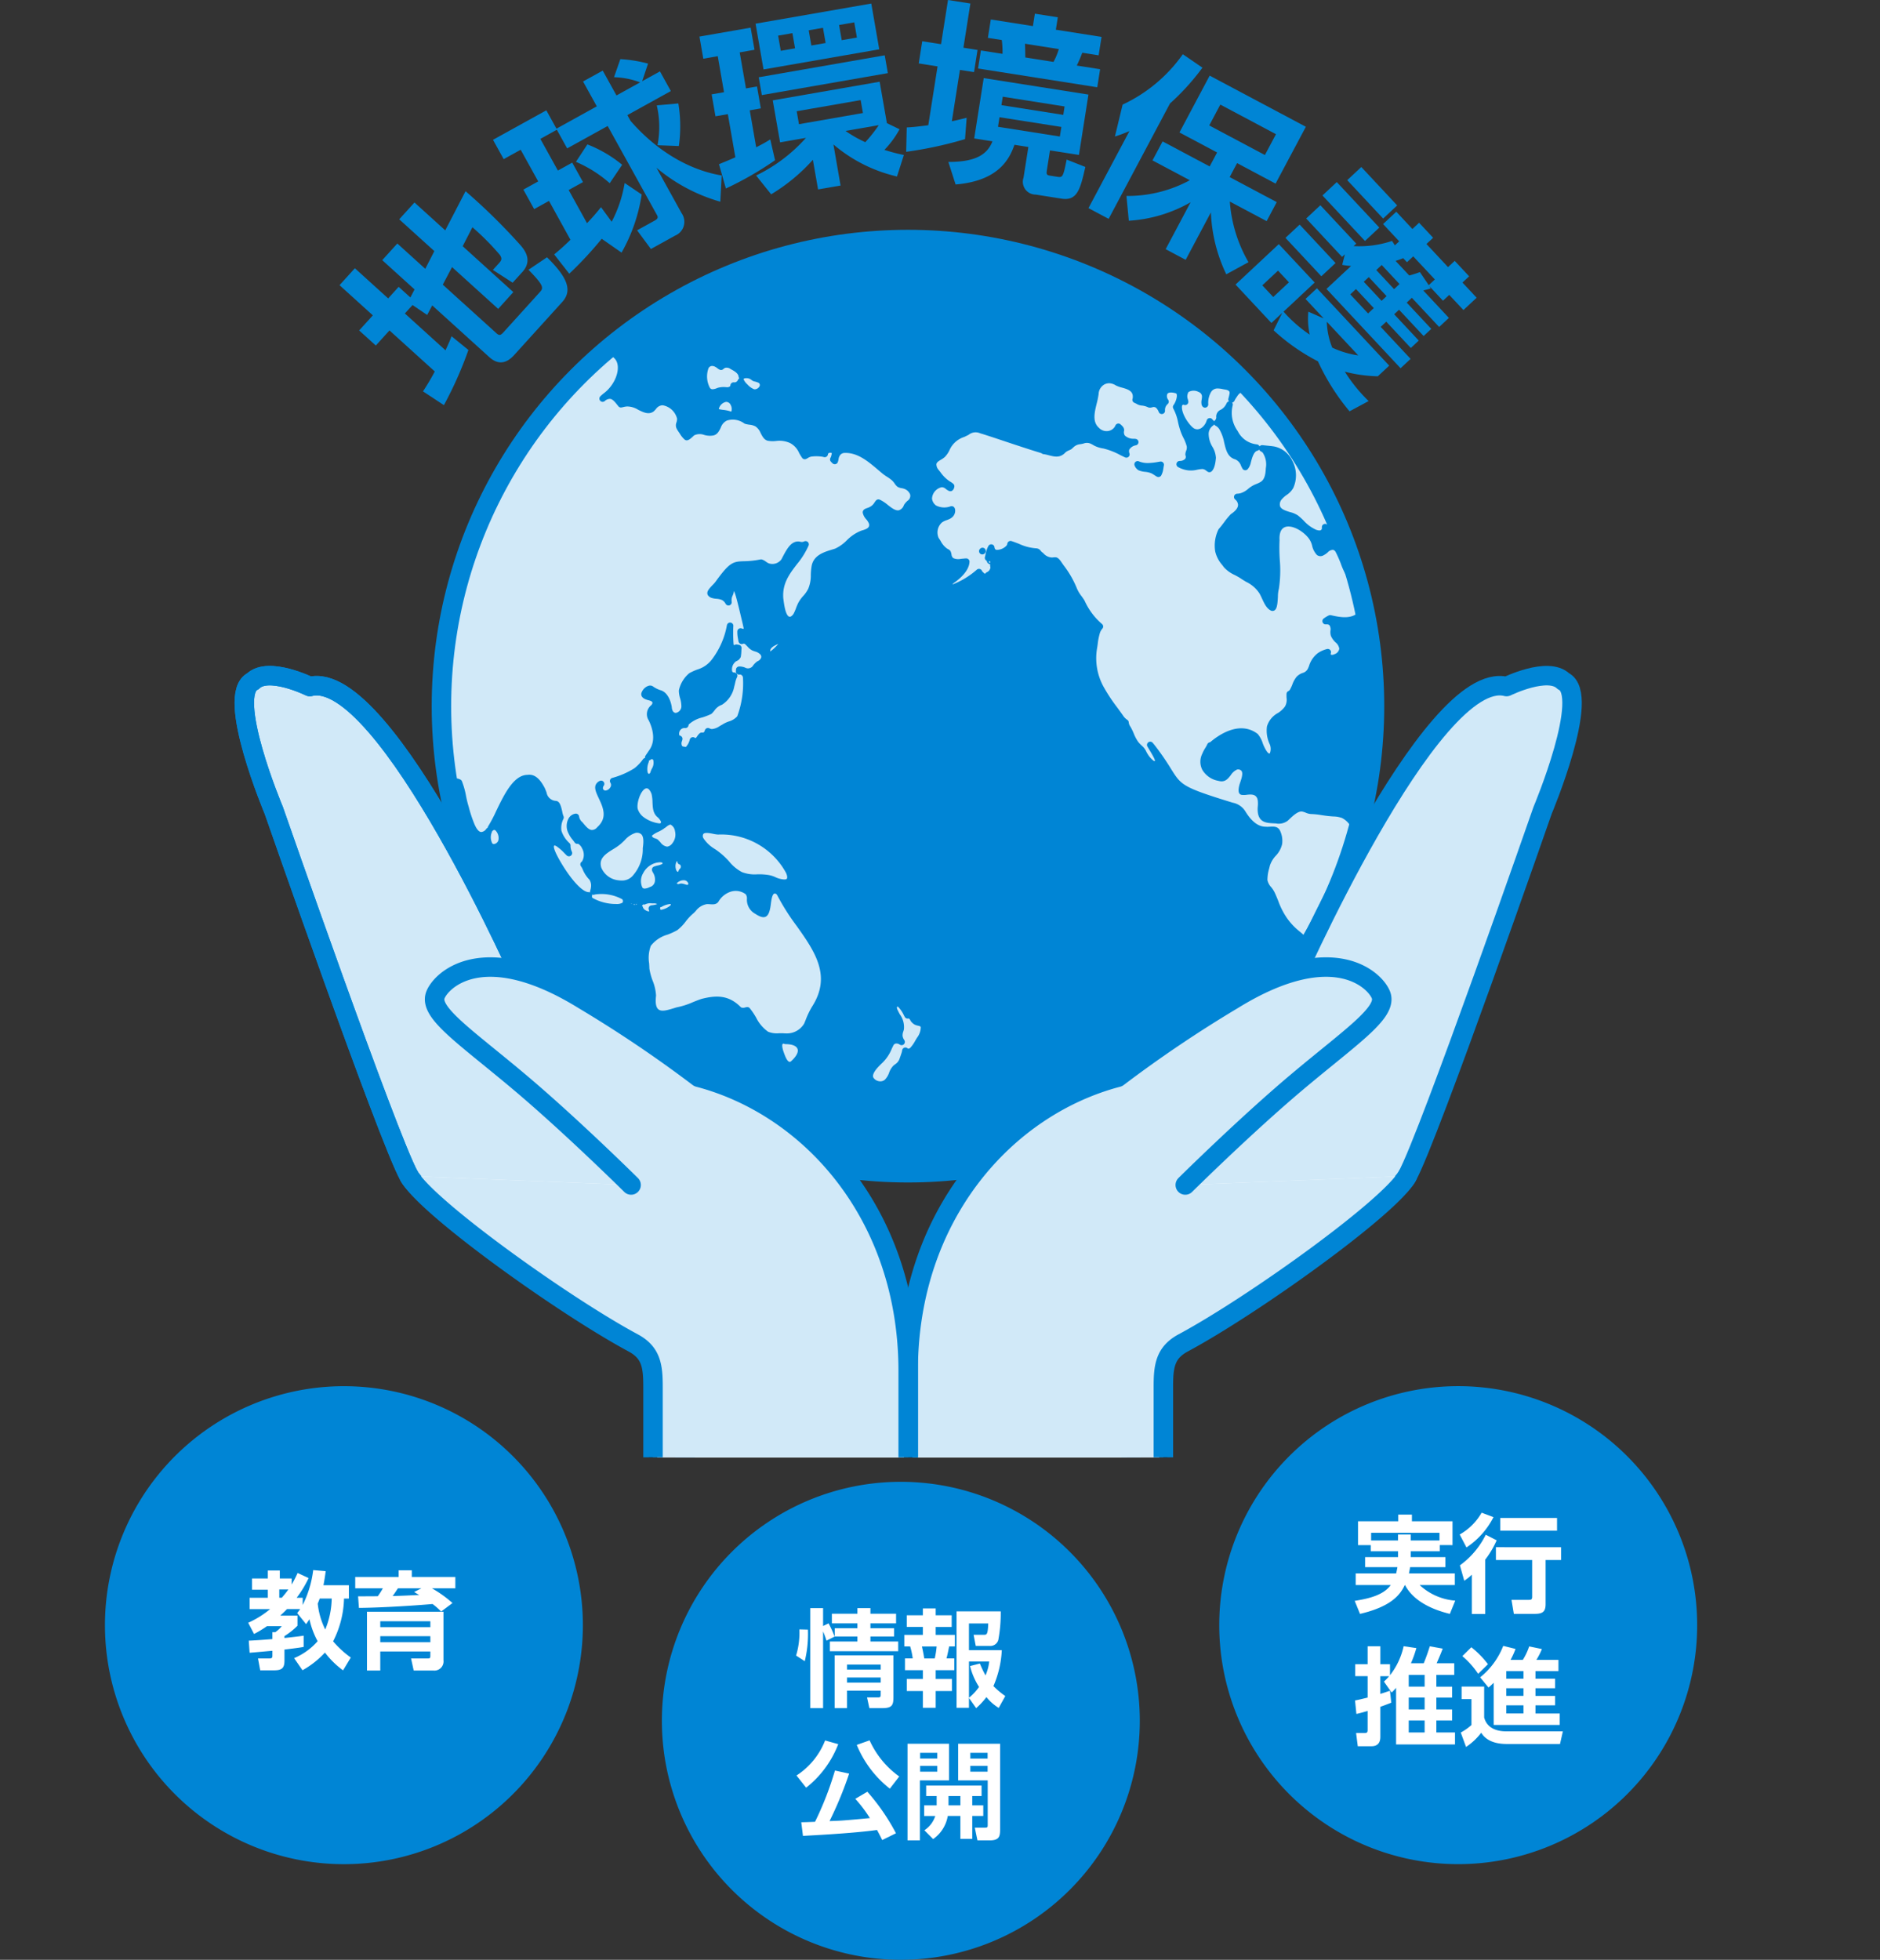 <svg id="グループ_7235" data-name="グループ 7235" xmlns="http://www.w3.org/2000/svg" xmlns:xlink="http://www.w3.org/1999/xlink" width="289.709" height="301.961" viewBox="0 0 289.709 301.961">
  <rect x="0" y="0" width="289.709" height="301.961" fill="#333333" stroke="none"/>
  <defs>
    <clipPath id="clip-path">
      <rect id="長方形_6932" data-name="長方形 6932" width="289.709" height="207.516" transform="translate(0 17.027)" fill="none"/>
    </clipPath>
    <clipPath id="clip-path-2">
      <path id="パス_51932" data-name="パス 51932" d="M68.025,108.8a71.893,71.893,0,1,0,71.893-71.893A71.892,71.892,0,0,0,68.025,108.8" fill="none"/>
    </clipPath>
    <clipPath id="clip-path-4">
      <rect id="長方形_6934" data-name="長方形 6934" width="289.709" height="301.961" fill="none"/>
    </clipPath>
  </defs>
  <g id="グループ_7228" data-name="グループ 7228">
    <g id="グループ_7227" data-name="グループ 7227" clip-path="url(#clip-path)">
      <path id="パス_51895" data-name="パス 51895" d="M211.811,108.8a71.893,71.893,0,1,1-71.893-71.893A71.893,71.893,0,0,1,211.811,108.8" fill="#0085d5"/>
    </g>
  </g>
  <g id="グループ_7230" data-name="グループ 7230">
    <g id="グループ_7229" data-name="グループ 7229" clip-path="url(#clip-path-2)">
      <path id="パス_51896" data-name="パス 51896" d="M57.55,141.155a.574.574,0,0,0-.653.087,1.053,1.053,0,0,0-.281.535c-.008.03-.015.059-.03.1l-.035.114a1.317,1.317,0,0,1-.277.382,2.138,2.138,0,0,0-.421.612c-.051.142-.188.215-.493.348a2.326,2.326,0,0,0-1.549,3.02,1.562,1.562,0,0,1,.069.509,1.688,1.688,0,0,1-.262.454,1.789,1.789,0,0,0-.44,1.175c.174,1.134.463,2.341,1.3,2.689a1.182,1.182,0,0,0,.453.091,1.779,1.779,0,0,0,1.031-.4c.911-.686,1.269-2.473,1.614-4.2a7.592,7.592,0,0,1,.641-2.246,1.136,1.136,0,0,0,.362-.784,3.439,3.439,0,0,0-1.026-2.49" fill="#d1e9f8"/>
      <path id="パス_51897" data-name="パス 51897" d="M57.55,141.155a.574.574,0,0,0-.653.087,1.053,1.053,0,0,0-.281.535c-.008.03-.015.059-.03.1l-.035.114a1.317,1.317,0,0,1-.277.382,2.138,2.138,0,0,0-.421.612c-.051.142-.188.215-.493.348a2.326,2.326,0,0,0-1.549,3.02,1.562,1.562,0,0,1,.069.509,1.688,1.688,0,0,1-.262.454,1.789,1.789,0,0,0-.44,1.175c.174,1.134.463,2.341,1.3,2.689a1.182,1.182,0,0,0,.453.091,1.779,1.779,0,0,0,1.031-.4c.911-.686,1.269-2.473,1.614-4.2a7.592,7.592,0,0,1,.641-2.246,1.136,1.136,0,0,0,.362-.784A3.439,3.439,0,0,0,57.55,141.155Z" fill="none" stroke="#0085d5" stroke-linecap="round" stroke-linejoin="round" stroke-width="1"/>
      <path id="パス_51898" data-name="パス 51898" d="M102.25,133.58l.055-.036a.7.7,0,0,0,.31-.5l.016-.169-.092-.143c-.3-.467-.886-.385-1.2-.341-.045.007-.088.013-.146.019a3.6,3.6,0,0,0-2.52,1.88,2.9,2.9,0,0,0-.141,2.669l.064.1a.928.928,0,0,0,.751.355,2.326,2.326,0,0,0,.869-.227c.085-.036.164-.071.233-.092l.047-.017a1.567,1.567,0,0,0,.932-1.337,2.5,2.5,0,0,0-.358-1.527,1.075,1.075,0,0,1-.109-.221,3.852,3.852,0,0,1,.5-.148,3.256,3.256,0,0,0,.786-.263" fill="#d1e9f8"/>
      <path id="パス_51899" data-name="パス 51899" d="M102.25,133.58l.055-.036a.7.7,0,0,0,.31-.5l.016-.169-.092-.143c-.3-.467-.886-.385-1.2-.341-.045.007-.088.013-.146.019a3.6,3.6,0,0,0-2.52,1.88,2.9,2.9,0,0,0-.141,2.669l.064.1a.928.928,0,0,0,.751.355,2.326,2.326,0,0,0,.869-.227c.085-.036.164-.071.233-.092l.047-.017a1.567,1.567,0,0,0,.932-1.337,2.5,2.5,0,0,0-.358-1.527,1.075,1.075,0,0,1-.109-.221,3.852,3.852,0,0,1,.5-.148A3.256,3.256,0,0,0,102.25,133.58Z" fill="none" stroke="#0085d5" stroke-linecap="round" stroke-linejoin="round" stroke-width="1"/>
      <path id="パス_51900" data-name="パス 51900" d="M99.173,128.188a1.508,1.508,0,0,0-1.355-.341,4.182,4.182,0,0,0-1.921,1.274c-.212.207-.412.4-.633.582a8.178,8.178,0,0,1-1.033.709c-1.128.7-2.532,1.562-2.082,3.307l.031.114a3.707,3.707,0,0,0,3.018,2.293,3.785,3.785,0,0,0,.555.042,2.675,2.675,0,0,0,2.255-1.06,6.621,6.621,0,0,0,1.546-4.388c.1-.822.234-1.926-.381-2.532" fill="#d1e9f8"/>
      <path id="パス_51901" data-name="パス 51901" d="M99.173,128.188a1.508,1.508,0,0,0-1.355-.341,4.182,4.182,0,0,0-1.921,1.274c-.212.207-.412.4-.633.582a8.178,8.178,0,0,1-1.033.709c-1.128.7-2.532,1.562-2.082,3.307l.031.114a3.707,3.707,0,0,0,3.018,2.293,3.785,3.785,0,0,0,.555.042,2.675,2.675,0,0,0,2.255-1.06,6.621,6.621,0,0,0,1.546-4.388C99.659,129.9,99.788,128.794,99.173,128.188Z" fill="none" stroke="#0085d5" stroke-linecap="round" stroke-linejoin="round" stroke-width="1"/>
      <path id="パス_51902" data-name="パス 51902" d="M102.813,130.952a1.677,1.677,0,0,0,1.2-.726,2.629,2.629,0,0,0,.5-2.23,1.837,1.837,0,0,0-1-1.413l-.094-.04-.231.009a2.276,2.276,0,0,0-.857.491l-.163.115a.634.634,0,0,0,.167-.264c.136-.436-.209-.884-.564-1.266l-.067-.059c-.584-.433-.615-1.144-.652-1.967a6.573,6.573,0,0,0-.164-1.394l-.015-.047c-.478-1.271-1.165-1.263-1.533-1.142-1.09.354-1.824,2.74-1.544,3.751l.028.1a3.064,3.064,0,0,0,.971,1.365,5.578,5.578,0,0,0,2.795,1.135,1.028,1.028,0,0,0,.217-.02.821.821,0,0,0,.177-.061.17.17,0,0,1-.022.015,4.952,4.952,0,0,1-.737.409,4.779,4.779,0,0,0-1.052.632l-.076.064-.044.088a.683.683,0,0,0-.035.563,1.2,1.2,0,0,0,.788.589,1.672,1.672,0,0,1,.237.1c.119.111.231.232.342.35a2.045,2.045,0,0,0,1.389.853h.039" fill="#d1e9f8"/>
      <path id="パス_51903" data-name="パス 51903" d="M102.813,130.952a1.677,1.677,0,0,0,1.2-.726,2.629,2.629,0,0,0,.5-2.23,1.837,1.837,0,0,0-1-1.413l-.094-.04-.231.009a2.276,2.276,0,0,0-.857.491l-.163.115a.634.634,0,0,0,.167-.264c.136-.436-.209-.884-.564-1.266l-.067-.059c-.584-.433-.615-1.144-.652-1.967a6.573,6.573,0,0,0-.164-1.394l-.015-.047c-.478-1.271-1.165-1.263-1.533-1.142-1.09.354-1.824,2.74-1.544,3.751l.028.1a3.064,3.064,0,0,0,.971,1.365,5.578,5.578,0,0,0,2.795,1.135,1.028,1.028,0,0,0,.217-.02.821.821,0,0,0,.177-.061.17.17,0,0,1-.022.015,4.952,4.952,0,0,1-.737.409,4.779,4.779,0,0,0-1.052.632l-.076.064-.044.088a.683.683,0,0,0-.035.563,1.2,1.2,0,0,0,.788.589,1.672,1.672,0,0,1,.237.1c.119.111.231.232.342.35a2.045,2.045,0,0,0,1.389.853Z" fill="none" stroke="#0085d5" stroke-linecap="round" stroke-linejoin="round" stroke-width="1"/>
      <path id="パス_51904" data-name="パス 51904" d="M110.642,128.082l-.092-.007a4.418,4.418,0,0,1-.514-.084c-.768-.152-1.637-.323-2.057.211a1.127,1.127,0,0,0,0,1.22l.024.046a5.937,5.937,0,0,0,1.884,1.767,10.307,10.307,0,0,1,.974.731,10.6,10.6,0,0,1,1.133,1.108,6.9,6.9,0,0,0,2.135,1.755,5.964,5.964,0,0,0,2.589.383,8.913,8.913,0,0,1,1.421.071l.053.006a3.767,3.767,0,0,1,1.1.324,4.251,4.251,0,0,0,1.532.395,1.858,1.858,0,0,0,.471-.058l.081-.021.07-.046c.307-.205.578-.656.113-1.648a11.846,11.846,0,0,0-10.7-6.155l-.213,0" fill="#d1e9f8"/>
      <path id="パス_51905" data-name="パス 51905" d="M110.642,128.082l-.092-.007a4.418,4.418,0,0,1-.514-.084c-.768-.152-1.637-.323-2.057.211a1.127,1.127,0,0,0,0,1.22l.024.046a5.937,5.937,0,0,0,1.884,1.767,10.307,10.307,0,0,1,.974.731,10.6,10.6,0,0,1,1.133,1.108,6.9,6.9,0,0,0,2.135,1.755,5.964,5.964,0,0,0,2.589.383,8.913,8.913,0,0,1,1.421.071l.053.006a3.767,3.767,0,0,1,1.1.324,4.251,4.251,0,0,0,1.532.395,1.858,1.858,0,0,0,.471-.058l.081-.021.07-.046c.307-.205.578-.656.113-1.648a11.846,11.846,0,0,0-10.7-6.155Z" fill="none" stroke="#0085d5" stroke-linecap="round" stroke-linejoin="round" stroke-width="1"/>
      <path id="パス_51906" data-name="パス 51906" d="M121.066,160.378h-.007a.708.708,0,0,0-.759.081c-.419.349-.233,1.051-.1,1.546.367,1.086.7,1.928,1.313,2.078a.765.765,0,0,0,.182.021.822.822,0,0,0,.581-.249c1.242-1.142,1.274-1.958,1.082-2.44-.267-.671-1.08-1.037-2.292-1.037" fill="#d1e9f8"/>
      <path id="パス_51907" data-name="パス 51907" d="M121.066,160.378h-.007a.708.708,0,0,0-.759.081c-.419.349-.233,1.051-.1,1.546.367,1.086.7,1.928,1.313,2.078a.765.765,0,0,0,.182.021.822.822,0,0,0,.581-.249c1.242-1.142,1.274-1.958,1.082-2.44C123.091,160.744,122.278,160.378,121.066,160.378Z" fill="none" stroke="#0085d5" stroke-linecap="round" stroke-linejoin="round" stroke-width="1"/>
      <path id="パス_51908" data-name="パス 51908" d="M141.59,157.551a1.615,1.615,0,0,1-.4-.122,1.209,1.209,0,0,1-.355-.295l-.033-.036a1.281,1.281,0,0,1-.083-.134,1.015,1.015,0,0,0-.538-.523l-.133-.045-.186.044c-.042-.078-.088-.163-.135-.253a5.243,5.243,0,0,0-.921-1.362.644.644,0,0,0-.859-.1c-.283.218-.312.619-.082,1.094.111.242.242.486.373.729a2.826,2.826,0,0,1,.559,1.972c-.019.079-.044.159-.069.24a2.237,2.237,0,0,0-.14.889,1.944,1.944,0,0,0,.321.84c.01.017.017.032.027.048a1.386,1.386,0,0,0-1.057-.228,1.065,1.065,0,0,0-.689.614c-.074.144-.146.293-.219.443a5.794,5.794,0,0,1-1.425,2.108l-.046.039c-.646.632-1.992,1.945-1.255,2.907a1.779,1.779,0,0,0,1.235.68,1.6,1.6,0,0,0,.181.01,1.525,1.525,0,0,0,1.029-.38,3.34,3.34,0,0,0,.785-1.258,2.5,2.5,0,0,1,.536-.909c.066-.055.135-.107.2-.159a2.135,2.135,0,0,0,.866-1.063l.108-.309c.087-.244.175-.495.257-.762a2.6,2.6,0,0,0,.078-.373.688.688,0,0,0,.468.182.978.978,0,0,0,.663-.307,5.757,5.757,0,0,0,.821-1.172c.086-.148.171-.292.267-.443a3.182,3.182,0,0,0,.65-1.941c-.08-.505-.552-.608-.806-.663" fill="#d1e9f8"/>
      <path id="パス_51909" data-name="パス 51909" d="M141.59,157.551a1.615,1.615,0,0,1-.4-.122,1.209,1.209,0,0,1-.355-.295l-.033-.036a1.281,1.281,0,0,1-.083-.134,1.015,1.015,0,0,0-.538-.523l-.133-.045-.186.044c-.042-.078-.088-.163-.135-.253a5.243,5.243,0,0,0-.921-1.362.644.644,0,0,0-.859-.1c-.283.218-.312.619-.082,1.094.111.242.242.486.373.729a2.826,2.826,0,0,1,.559,1.972c-.019.079-.044.159-.069.24a2.237,2.237,0,0,0-.14.889,1.944,1.944,0,0,0,.321.84c.01.017.017.032.027.048a1.386,1.386,0,0,0-1.057-.228,1.065,1.065,0,0,0-.689.614c-.074.144-.146.293-.219.443a5.794,5.794,0,0,1-1.425,2.108l-.046.039c-.646.632-1.992,1.945-1.255,2.907a1.779,1.779,0,0,0,1.235.68,1.6,1.6,0,0,0,.181.01,1.525,1.525,0,0,0,1.029-.38,3.34,3.34,0,0,0,.785-1.258,2.5,2.5,0,0,1,.536-.909c.066-.055.135-.107.2-.159a2.135,2.135,0,0,0,.866-1.063l.108-.309c.087-.244.175-.495.257-.762a2.6,2.6,0,0,0,.078-.373.688.688,0,0,0,.468.182.978.978,0,0,0,.663-.307,5.757,5.757,0,0,0,.821-1.172c.086-.148.171-.292.267-.443a3.182,3.182,0,0,0,.65-1.941C142.316,157.709,141.844,157.606,141.59,157.551Z" fill="none" stroke="#0085d5" stroke-linecap="round" stroke-linejoin="round" stroke-width="1"/>
      <path id="パス_51910" data-name="パス 51910" d="M120.194,137.666l-.079-.116a.878.878,0,0,0-.934-.346c-.578.178-.739.964-.855,1.754l-.015.1c-.142,1.356-.4,1.671-.539,1.738-.08.039-.344.079-1.045-.373l-.1-.063a1.958,1.958,0,0,1-1.028-1.815,1.58,1.58,0,0,0-.3-1.081l-.033-.036a3.039,3.039,0,0,0-2.841-.506,3.91,3.91,0,0,0-2.137,1.742c-.15.19-.362.195-.841.162a3.589,3.589,0,0,0-.63-.008,3.181,3.181,0,0,0-1.989,1.227c-.083.087-.166.173-.249.256a8.076,8.076,0,0,0-1.287,1.35,6.483,6.483,0,0,1-1.2,1.246,9.592,9.592,0,0,1-1.377.633,5.481,5.481,0,0,0-2.849,1.933l-.024.04a5.8,5.8,0,0,0-.311,2.967c.017.263.033.52.039.763l0,.049a10.045,10.045,0,0,0,.525,1.973,6.719,6.719,0,0,1,.5,2.133c-.144,1.288.028,2.086.542,2.511.708.585,1.752.261,2.961-.112l.293-.09a12.157,12.157,0,0,0,2.557-.814c.431-.175.877-.355,1.3-.494,2.2-.559,3.9-.558,5.577,1.167l.094.075a1.3,1.3,0,0,0,1.039.076c.062-.014.147-.034.2-.041a10.582,10.582,0,0,1,.917,1.356,6.3,6.3,0,0,0,2.053,2.388,4.15,4.15,0,0,0,1.945.293c.25,0,.486-.008.695.007.117.011.238.017.361.017a3.6,3.6,0,0,0,3.236-1.782c.085-.2.167-.4.249-.6a12.059,12.059,0,0,1,.962-2c3.216-5.052.359-9.075-2.4-12.966a34.453,34.453,0,0,1-2.978-4.712" fill="#d1e9f8"/>
      <path id="パス_51911" data-name="パス 51911" d="M120.194,137.666l-.079-.116a.878.878,0,0,0-.934-.346c-.578.178-.739.964-.855,1.754l-.015.1c-.142,1.356-.4,1.671-.539,1.738-.08.039-.344.079-1.045-.373l-.1-.063a1.958,1.958,0,0,1-1.028-1.815,1.58,1.58,0,0,0-.3-1.081l-.033-.036a3.039,3.039,0,0,0-2.841-.506,3.91,3.91,0,0,0-2.137,1.742c-.15.19-.362.195-.841.162a3.589,3.589,0,0,0-.63-.008,3.181,3.181,0,0,0-1.989,1.227c-.083.087-.166.173-.249.256a8.076,8.076,0,0,0-1.287,1.35,6.483,6.483,0,0,1-1.2,1.246,9.592,9.592,0,0,1-1.377.633,5.481,5.481,0,0,0-2.849,1.933l-.024.04a5.8,5.8,0,0,0-.311,2.967c.017.263.033.52.039.763l0,.049a10.045,10.045,0,0,0,.525,1.973,6.719,6.719,0,0,1,.5,2.133c-.144,1.288.028,2.086.542,2.511.708.585,1.752.261,2.961-.112l.293-.09a12.157,12.157,0,0,0,2.557-.814c.431-.175.877-.355,1.3-.494,2.2-.559,3.9-.558,5.577,1.167l.094.075a1.3,1.3,0,0,0,1.039.076c.062-.014.147-.034.2-.041a10.582,10.582,0,0,1,.917,1.356,6.3,6.3,0,0,0,2.053,2.388,4.15,4.15,0,0,0,1.945.293c.25,0,.486-.008.695.007.117.011.238.017.361.017a3.6,3.6,0,0,0,3.236-1.782c.085-.2.167-.4.249-.6a12.059,12.059,0,0,1,.962-2c3.216-5.052.359-9.075-2.4-12.966A34.453,34.453,0,0,1,120.194,137.666Z" fill="none" stroke="#0085d5" stroke-linecap="round" stroke-linejoin="round" stroke-width="1"/>
      <path id="パス_51912" data-name="パス 51912" d="M111.81,61.426a1.934,1.934,0,0,0-1.518,1.44l-.03.091.037.466.33.093a5.935,5.935,0,0,0,.756.133,5.313,5.313,0,0,1,.919.177.545.545,0,0,1,.052.019.916.916,0,0,0,.319.065.525.525,0,0,0,.407-.181l.066-.091a1.783,1.783,0,0,0-.1-1.46,1.259,1.259,0,0,0-1.241-.752" fill="#d1e9f8"/>
      <path id="パス_51913" data-name="パス 51913" d="M111.81,61.426a1.934,1.934,0,0,0-1.518,1.44l-.03.091.037.466.33.093a5.935,5.935,0,0,0,.756.133,5.313,5.313,0,0,1,.919.177.545.545,0,0,1,.052.019.916.916,0,0,0,.319.065.525.525,0,0,0,.407-.181l.066-.091a1.783,1.783,0,0,0-.1-1.46A1.259,1.259,0,0,0,111.81,61.426Z" fill="none" stroke="#0085d5" stroke-linecap="round" stroke-linejoin="round" stroke-width="1"/>
      <path id="パス_51914" data-name="パス 51914" d="M109.819,60.473a2.341,2.341,0,0,0,.835-.2l.121-.044a2.844,2.844,0,0,1,1.054-.077h.047a1.19,1.19,0,0,0,.991-.291.743.743,0,0,0,.183-.452.942.942,0,0,0,.169.01,1.091,1.091,0,0,0,.955-.685,2.679,2.679,0,0,0,.65.85,3.232,3.232,0,0,0,1.227.867l.1.019a1.009,1.009,0,0,0,.182.016,1.368,1.368,0,0,0,1.214-.878.9.9,0,0,0-.558-1.132,4.116,4.116,0,0,0-.546-.177l-.057-.011a.554.554,0,0,1-.27-.139,2.792,2.792,0,0,0-.323-.209l-.058-.027a1.76,1.76,0,0,0-1.247-.065.708.708,0,0,0-.175.129c-.075-.775-.869-1.213-1.3-1.452-.051-.026-.1-.055-.155-.084a1.536,1.536,0,0,0-1.218-.254,1.575,1.575,0,0,0-.427.233.348.348,0,0,0-.1.088,1.272,1.272,0,0,1-.276-.178,2.421,2.421,0,0,0-.366-.243,1.516,1.516,0,0,0-.782-.2,1.13,1.13,0,0,0-.969.654,4.22,4.22,0,0,0,.231,3.445.963.963,0,0,0,.865.485" fill="#d1e9f8"/>
      <path id="パス_51915" data-name="パス 51915" d="M109.819,60.473a2.341,2.341,0,0,0,.835-.2l.121-.044a2.844,2.844,0,0,1,1.054-.077h.047a1.19,1.19,0,0,0,.991-.291.743.743,0,0,0,.183-.452.942.942,0,0,0,.169.01,1.091,1.091,0,0,0,.955-.685,2.679,2.679,0,0,0,.65.85,3.232,3.232,0,0,0,1.227.867l.1.019a1.009,1.009,0,0,0,.182.016,1.368,1.368,0,0,0,1.214-.878.9.9,0,0,0-.558-1.132,4.116,4.116,0,0,0-.546-.177l-.057-.011a.554.554,0,0,1-.27-.139,2.792,2.792,0,0,0-.323-.209l-.058-.027a1.76,1.76,0,0,0-1.247-.065.708.708,0,0,0-.175.129c-.075-.775-.869-1.213-1.3-1.452-.051-.026-.1-.055-.155-.084a1.536,1.536,0,0,0-1.218-.254,1.575,1.575,0,0,0-.427.233.348.348,0,0,0-.1.088,1.272,1.272,0,0,1-.276-.178,2.421,2.421,0,0,0-.366-.243,1.516,1.516,0,0,0-.782-.2,1.13,1.13,0,0,0-.969.654,4.22,4.22,0,0,0,.231,3.445A.963.963,0,0,0,109.819,60.473Z" fill="none" stroke="#0085d5" stroke-linecap="round" stroke-linejoin="round" stroke-width="1"/>
      <path id="パス_51916" data-name="パス 51916" d="M58.616,67.142a2.7,2.7,0,0,1,.479.409l.021.03a2.329,2.329,0,0,0,2.076,1.267,2.407,2.407,0,0,0,.358-.027l.051-.011a.784.784,0,0,0,.656-.65,1.449,1.449,0,0,0-.241-.9,3.7,3.7,0,0,1-.174-3.736l.028-.079a1.166,1.166,0,0,0-.05-.729,1.535,1.535,0,0,0,.437-.576l.161-.309a6.919,6.919,0,0,1,1.517-2.208c.36-.279.716-.585,1.06-.881a17.928,17.928,0,0,1,1.5-1.2l.063-.036a4.171,4.171,0,0,1,.706-.254,2.758,2.758,0,0,0,1.884-1.245A2.8,2.8,0,0,0,69.3,53.5a1.069,1.069,0,0,0-.958-.541l-.069.007a2.777,2.777,0,0,0-1.587,1.119c-.436.5-.73.808-1.176.811-.121.009-.239.012-.354.015a2.335,2.335,0,0,0-1.555.448,10.341,10.341,0,0,0-3.641,4.888,2.354,2.354,0,0,1-.228.42,1.56,1.56,0,0,0-.3,1.426l.037.079a1.609,1.609,0,0,0,.126.187,5.429,5.429,0,0,0-.549.536l-.1.111a2.185,2.185,0,0,0-.435,1.224,1.232,1.232,0,0,1-.271.787,1.4,1.4,0,0,0-.423,1.069,1.616,1.616,0,0,0,.809,1.057" fill="#d1e9f8"/>
      <path id="パス_51917" data-name="パス 51917" d="M58.616,67.142a2.7,2.7,0,0,1,.479.409l.021.03a2.329,2.329,0,0,0,2.076,1.267,2.407,2.407,0,0,0,.358-.027l.051-.011a.784.784,0,0,0,.656-.65,1.449,1.449,0,0,0-.241-.9,3.7,3.7,0,0,1-.174-3.736l.028-.079a1.166,1.166,0,0,0-.05-.729,1.535,1.535,0,0,0,.437-.576l.161-.309a6.919,6.919,0,0,1,1.517-2.208c.36-.279.716-.585,1.06-.881a17.928,17.928,0,0,1,1.5-1.2l.063-.036a4.171,4.171,0,0,1,.706-.254,2.758,2.758,0,0,0,1.884-1.245A2.8,2.8,0,0,0,69.3,53.5a1.069,1.069,0,0,0-.958-.541l-.069.007a2.777,2.777,0,0,0-1.587,1.119c-.436.5-.73.808-1.176.811-.121.009-.239.012-.354.015a2.335,2.335,0,0,0-1.555.448,10.341,10.341,0,0,0-3.641,4.888,2.354,2.354,0,0,1-.228.42,1.56,1.56,0,0,0-.3,1.426l.037.079a1.609,1.609,0,0,0,.126.187,5.429,5.429,0,0,0-.549.536l-.1.111a2.185,2.185,0,0,0-.435,1.224,1.232,1.232,0,0,1-.271.787,1.4,1.4,0,0,0-.423,1.069A1.616,1.616,0,0,0,58.616,67.142Z" fill="none" stroke="#0085d5" stroke-linecap="round" stroke-linejoin="round" stroke-width="1"/>
      <path id="パス_51918" data-name="パス 51918" d="M121,97.7a1.464,1.464,0,0,0-.792.8l-.456.24c-.061.033-.135.066-.215.1-.516.24-1.477.688-1.322,1.629l.114.691.611-.343.069-.042a7.418,7.418,0,0,0,1.379-1.329l.085-.127c.011,0,.02.012.032.016a.5.5,0,0,0,.151.023,1.157,1.157,0,0,0,.773-.486.773.773,0,0,0,.187-.9A.55.55,0,0,0,121,97.7m.037.956-.014,0,.042-.02a.311.311,0,0,1,.014.032l-.042-.008" fill="#d1e9f8"/>
      <path id="パス_51919" data-name="パス 51919" d="M121,97.7a1.464,1.464,0,0,0-.792.8l-.456.24c-.061.033-.135.066-.215.1-.516.24-1.477.688-1.322,1.629l.114.691.611-.343.069-.042a7.418,7.418,0,0,0,1.379-1.329l.085-.127c.011,0,.02.012.032.016a.5.5,0,0,0,.151.023,1.157,1.157,0,0,0,.773-.486.773.773,0,0,0,.187-.9A.55.55,0,0,0,121,97.7Zm.037.956-.014,0,.042-.02a.311.311,0,0,1,.014.032Z" fill="none" stroke="#0085d5" stroke-linecap="round" stroke-linejoin="round" stroke-width="1"/>
      <path id="パス_51920" data-name="パス 51920" d="M122.263,97.929a.592.592,0,0,0,.131-.015,1.024,1.024,0,0,0,.671-.8.53.53,0,0,0-.3-.549.806.806,0,0,0-.895.257.685.685,0,0,0-.1.826.573.573,0,0,0,.49.278m.307-.84a.43.43,0,0,1,.039.046.3.3,0,0,1-.008.345.325.325,0,0,1-.25-.022.366.366,0,0,1-.045-.032.591.591,0,0,0,.264-.337m-.251-.139a.406.406,0,0,1,.156.06c-.124.022-.3.151-.305.287a.442.442,0,0,1-.079-.31.378.378,0,0,1,.228-.037" fill="#d1e9f8"/>
      <path id="パス_51921" data-name="パス 51921" d="M122.263,97.929a.592.592,0,0,0,.131-.015,1.024,1.024,0,0,0,.671-.8.53.53,0,0,0-.3-.549.806.806,0,0,0-.895.257.685.685,0,0,0-.1.826A.573.573,0,0,0,122.263,97.929Zm.307-.84a.43.43,0,0,1,.039.046.3.3,0,0,1-.008.345.325.325,0,0,1-.25-.022.366.366,0,0,1-.045-.032A.591.591,0,0,0,122.57,97.089Zm-.251-.139a.406.406,0,0,1,.156.06c-.124.022-.3.151-.305.287a.442.442,0,0,1-.079-.31A.378.378,0,0,1,122.319,96.95Z" fill="none" stroke="#0085d5" stroke-linecap="round" stroke-linejoin="round" stroke-width="1"/>
      <path id="パス_51922" data-name="パス 51922" d="M104.132,117a.866.866,0,0,0,.72-.515.618.618,0,0,0-.268-.856.556.556,0,0,0-.572.054,1.022,1.022,0,0,0-.434.805.55.55,0,0,0,.317.46.561.561,0,0,0,.237.052m.294-.859a.418.418,0,0,1,.128.361.426.426,0,0,1-.4.008h0l-.007-.005c.123-.012.318-.232.281-.364m-.465-.077a.361.361,0,0,1,.347-.007c.008,0,.012.01.019.014a.524.524,0,0,0-.256.374.377.377,0,0,1-.115-.177.331.331,0,0,1,0-.2" fill="#d1e9f8"/>
      <path id="パス_51923" data-name="パス 51923" d="M104.132,117a.866.866,0,0,0,.72-.515.618.618,0,0,0-.268-.856.556.556,0,0,0-.572.054,1.022,1.022,0,0,0-.434.805.55.55,0,0,0,.317.46A.561.561,0,0,0,104.132,117Zm.294-.859a.418.418,0,0,1,.128.361.426.426,0,0,1-.4.008h0l-.007-.005C104.268,116.491,104.463,116.271,104.426,116.139Zm-.465-.077a.361.361,0,0,1,.347-.007c.008,0,.012.01.019.014a.524.524,0,0,0-.256.374.377.377,0,0,1-.115-.177A.331.331,0,0,1,103.961,116.062Z" fill="none" stroke="#0085d5" stroke-linecap="round" stroke-linejoin="round" stroke-width="1"/>
      <path id="パス_51924" data-name="パス 51924" d="M104.843,136.657l.117-.025-.006,0,.009,0a1.592,1.592,0,0,1,.442.1l.089.028a1.392,1.392,0,0,0,.408.076.654.654,0,0,0,.668-.737l-.006-.054a1.225,1.225,0,0,0-.971-.9l-.06-.009a1.962,1.962,0,0,0-1.579.588l-.068.074-.032.1a.6.6,0,0,0,.112.617.875.875,0,0,0,.877.152" fill="#d1e9f8"/>
      <path id="パス_51925" data-name="パス 51925" d="M104.843,136.657l.117-.025-.006,0,.009,0a1.592,1.592,0,0,1,.442.1l.089.028a1.392,1.392,0,0,0,.408.076.654.654,0,0,0,.668-.737l-.006-.054a1.225,1.225,0,0,0-.971-.9l-.06-.009a1.962,1.962,0,0,0-1.579.588l-.068.074-.032.1a.6.6,0,0,0,.112.617A.875.875,0,0,0,104.843,136.657Z" fill="none" stroke="#0085d5" stroke-linecap="round" stroke-linejoin="round" stroke-width="1"/>
      <path id="パス_51926" data-name="パス 51926" d="M104.238,134.8l.105.05.115,0a.656.656,0,0,0,.583-.513c.006-.018.012-.037.019-.054l.051-.056a1.032,1.032,0,0,0,.28-.464.987.987,0,0,0-.077-.665.693.693,0,0,0-.439-.376.587.587,0,0,0-.586-.537l-.216,0-.187.214a2.059,2.059,0,0,0-.227,1.579,1.153,1.153,0,0,0,.579.82" fill="#d1e9f8"/>
      <path id="パス_51927" data-name="パス 51927" d="M104.238,134.8l.105.05.115,0a.656.656,0,0,0,.583-.513c.006-.018.012-.037.019-.054l.051-.056a1.032,1.032,0,0,0,.28-.464.987.987,0,0,0-.077-.665.693.693,0,0,0-.439-.376.587.587,0,0,0-.586-.537l-.216,0-.187.214a2.059,2.059,0,0,0-.227,1.579A1.153,1.153,0,0,0,104.238,134.8Z" fill="none" stroke="#0085d5" stroke-linecap="round" stroke-linejoin="round" stroke-width="1"/>
      <path id="パス_51928" data-name="パス 51928" d="M223.445,136.438c-.522-1.359-2.346-1.9-4.278-2.465a21.585,21.585,0,0,1-2.524-.856h0a3.808,3.808,0,0,0-1.072-.287l-.072-.01c-.952-.113-1.023-.456-1.179-1.206a3.758,3.758,0,0,0-.653-1.629,6.9,6.9,0,0,0-2.778-1.707,9.221,9.221,0,0,1-1.929-.981,4.073,4.073,0,0,1-.694-.677A3.647,3.647,0,0,0,207,125.574a4.573,4.573,0,0,0-1.5-.275c-.146-.01-.292-.02-.454-.036-.428-.028-.871-.1-1.3-.161a12.074,12.074,0,0,0-1.7-.178,1.867,1.867,0,0,1-.639-.169,3.529,3.529,0,0,0-.625-.2c-.894-.168-1.8.695-2.457,1.325l-.194.183a1.8,1.8,0,0,1-1.468.31l-.2-.009c-1.306-.056-1.941-.129-2.123-1.163a3.71,3.71,0,0,1-.015-.923,5.006,5.006,0,0,0-.009-1.008,2.124,2.124,0,0,0-.132-.493c-.466-.991-1.464-.885-2.126-.816a2.075,2.075,0,0,1-.659.012s-.107-.163.066-.871c.031-.111.077-.244.125-.388.252-.745.565-1.673.106-2.259a1.174,1.174,0,0,0-1.093-.391l-.125.027a2.816,2.816,0,0,0-1.222,1.051c-.467.6-.719.881-1.39.681a3.09,3.09,0,0,1-2.153-1.455,2.234,2.234,0,0,1,0-1.995,5.267,5.267,0,0,1,.445-.865,5.68,5.68,0,0,0,.348-.642,1.011,1.011,0,0,0,.141-.041l.116-.047.061-.052c1.176-1,4.18-3.137,6.644-1.274a3.637,3.637,0,0,1,.645,1.219,6.294,6.294,0,0,0,.618,1.272c.267.422.526.63.817.655a.637.637,0,0,0,.524-.208l.042-.054a2.344,2.344,0,0,0-.048-1.993,4.425,4.425,0,0,1-.336-2.316,2.979,2.979,0,0,1,1.454-1.738,4.424,4.424,0,0,0,1.251-1.161,2.593,2.593,0,0,0,.321-1.678c-.006-.188-.011-.367,0-.522a1.031,1.031,0,0,0,.454-.411,6.567,6.567,0,0,0,.4-.852,3.656,3.656,0,0,1,.568-1.055,1.851,1.851,0,0,1,.735-.455,1.759,1.759,0,0,0,1.111-.968c.058-.133.114-.267.169-.4A3.376,3.376,0,0,1,203.426,101a4,4,0,0,1,1.185-.514.7.7,0,0,0-.04.4.6.6,0,0,0,.291.427,1.094,1.094,0,0,0,.9-.025l.06-.023a1.556,1.556,0,0,0,1.067-1.31,2.056,2.056,0,0,0-.747-1.354,2.418,2.418,0,0,1-.575-.791l-.016-.048a1.754,1.754,0,0,1-.029-.545A1.582,1.582,0,0,0,205.239,96a1.031,1.031,0,0,0-.758-.3c-.065,0-.132,0-.2,0a4.357,4.357,0,0,1,.7-.425l.043.008c1.622.38,3.464.671,4.781-.692.8-.749,1.232-1.915.5-2.707a2.513,2.513,0,0,0-.525-.379,1.659,1.659,0,0,1-.312-.216,1.3,1.3,0,0,1-.2-.478A3.3,3.3,0,0,0,208.6,89.5a10.228,10.228,0,0,1-1.527-2.876,19.642,19.642,0,0,0-.814-1.825l-.028-.046a1.125,1.125,0,0,0-.759-.535,1.63,1.63,0,0,0-1.216.529,2.474,2.474,0,0,1-.611.408.4.4,0,0,1-.373-.023,2.54,2.54,0,0,1-.587-1.167,3.555,3.555,0,0,0-.786-1.536c-1.048-1.211-2.859-2.169-4.078-1.675-.569.23-1.227.847-1.143,2.477a28.072,28.072,0,0,0,.036,3.045,18.461,18.461,0,0,1-.127,4.329,5.58,5.58,0,0,0-.161,1.32c-.027.534-.079,1.527-.3,1.7a.071.071,0,0,1-.048.006c-.505-.225-.83-.928-1.144-1.608-.13-.282-.265-.574-.4-.815a5.5,5.5,0,0,0-2.256-1.994c-.3-.178-.605-.361-.9-.568-.282-.18-.582-.339-.871-.493a4.511,4.511,0,0,1-1.514-1.068c-.081-.113-.165-.226-.25-.339a4.316,4.316,0,0,1-.989-1.882,5.164,5.164,0,0,1,.449-3.047c.291-.325.56-.684.822-1.031a10.787,10.787,0,0,1,.98-1.19c.887-.6,1.316-1.235,1.275-1.89a1.658,1.658,0,0,0-.621-1.135,2.824,2.824,0,0,0,.627-.09,3.758,3.758,0,0,0,1.388-.783,3.855,3.855,0,0,1,.832-.543c.1-.044.2-.085.295-.126a4.514,4.514,0,0,0,.685-.325c.965-.544,1.036-1.8,1.076-2.514a3.773,3.773,0,0,0-.6-2.776l-.036-.035a2.161,2.161,0,0,0-.43-.295c.232.028.463.051.69.074.363.037.725.074,1.073.125a3.43,3.43,0,0,1,2.432,1.925,4.24,4.24,0,0,1,.156,3.751,2.7,2.7,0,0,1-.881.908,4.586,4.586,0,0,0-.908.839l-.036.054A1.633,1.633,0,0,0,196.8,78.2c.278.7,1.121.958,1.866,1.186a3.461,3.461,0,0,1,1.035.426,9.186,9.186,0,0,1,.849.765,6.2,6.2,0,0,0,1.875,1.417,2.118,2.118,0,0,0,.886.239.938.938,0,0,0,.525-.145.867.867,0,0,0,.364-.828l0-.045a1.18,1.18,0,0,0,1.082.056,1.042,1.042,0,0,0,.453-.9,4.759,4.759,0,0,0-.854-2.381,4.986,4.986,0,0,1-.644-1.393c0-.02-.006-.038-.008-.054.016.011.033.025.053.041.053.041.106.085.16.129a1.836,1.836,0,0,0,1.314.557,1.526,1.526,0,0,0,1.139-.73,1.977,1.977,0,0,0,.268-1.691,2.277,2.277,0,0,0-.885-1.063l-.16-.126a4.048,4.048,0,0,1-.733-.8,6.516,6.516,0,0,0-.668-.777c-.1-.1-.212-.2-.322-.305a2.713,2.713,0,0,1-.594-.665,2,2,0,0,1-.108-1.1,4.893,4.893,0,0,0,.009-.856,4.456,4.456,0,0,0-1.639-2.931c-.263-.2-.529-.415-.8-.631a16.213,16.213,0,0,0-3.657-2.419l-.053-.019a3.685,3.685,0,0,0-1.529-.031,4,4,0,0,1-.72.053c-.174-.027-.249-.076-.191-.938.045-.667.1-1.5-.6-1.915l-.089-.053-.1-.012c-.694-.083-1.075.537-1.34,1.147,0-.019.005-.038.007-.058.023-.176.045-.351.065-.524l0-.044,0-.045a1.044,1.044,0,0,0-.716-1.011,2.216,2.216,0,0,0-2.124,1.09,4.324,4.324,0,0,0-.437.718,8.219,8.219,0,0,0,.2-.849c.1-.984-.866-1.123-1.216-1.173l-.258-.05a4.16,4.16,0,0,0-.82-.106,1.657,1.657,0,0,0-1.449.726,3.783,3.783,0,0,0-.542,2.226c-.011-.02-.03-.045-.038-.063a1.489,1.489,0,0,1,.017-.6,3.2,3.2,0,0,0,.053-.586,1.243,1.243,0,0,0-.828-1.129,2.1,2.1,0,0,0-2.073.084l-.037.036a1.747,1.747,0,0,0-.207,1.648c.016.073.032.144.045.214a.729.729,0,0,0-.6.028.762.762,0,0,0-.379.576c-.156,1.279,1.06,3.142,1.958,3.831l.072.049a1.54,1.54,0,0,0,.828.249,1.682,1.682,0,0,0,.986-.341,2.634,2.634,0,0,0,.939-1.386,1.116,1.116,0,0,0,.23.236,2.072,2.072,0,0,0-.9,1.876,4.405,4.405,0,0,0,.628,2.039,3.178,3.178,0,0,1,.485,1.468c-.091,1.081-.305,1.537-.5,1.721-.055-.034-.127-.085-.181-.124a1.562,1.562,0,0,0-.9-.373,6.494,6.494,0,0,0-.919.124,3.432,3.432,0,0,1-1.255.085l-.068-.01a3.63,3.63,0,0,1-1.263-.435,1.652,1.652,0,0,0,1.238-.506,1.059,1.059,0,0,0,.139-1,1.18,1.18,0,0,1,.089-.383,1.824,1.824,0,0,0,.126-.915l-.005-.023a6.814,6.814,0,0,0-.57-1.475,7.529,7.529,0,0,1-.443-1.052,11.786,11.786,0,0,1-.332-1.212,7.844,7.844,0,0,0-.785-2.251c.348-.439.907-1.777.42-2.388l-.052-.065-.231-.124c-1.237-.363-1.739-.016-1.942.339a1.419,1.419,0,0,0,.168,1.412,1.7,1.7,0,0,0-.578,1.412,2.233,2.233,0,0,0-.546-.838,1.1,1.1,0,0,0-1.064-.179c-.167.039-.239.052-.319.012a3.339,3.339,0,0,0-1.166-.305,1.305,1.305,0,0,1-.549-.2A4.062,4.062,0,0,0,175,61.6c.013-.044.028-.088.038-.133l.008-.047c.2-1.559-1.128-1.93-2.007-2.176a4.348,4.348,0,0,1-.8-.276l-.067-.035a2.573,2.573,0,0,0-1.165-.382,2.046,2.046,0,0,0-1.49.562,2.247,2.247,0,0,0-.716,1.544,12.205,12.205,0,0,1-.285,1.393c-.357,1.462-.761,3.12.5,4.243a2.123,2.123,0,0,0,1.513.633,2.048,2.048,0,0,0,.207-.01,1.962,1.962,0,0,0,1.468-.891,2.912,2.912,0,0,0,.141-.267c.017.015.031.032.048.047.241.211.334.336.34.46a1.444,1.444,0,0,0,.21,1.154,2.426,2.426,0,0,0,1.817.683l.182.018-.016.006a1.944,1.944,0,0,0-1.377.968,1.4,1.4,0,0,0,.025.921q-.338-.159-.684-.329a11.317,11.317,0,0,0-2.725-1.067l-.048-.009a4.046,4.046,0,0,1-1.135-.329c-.1-.048-.2-.1-.291-.157a4.653,4.653,0,0,0-.431-.225,1.926,1.926,0,0,0-1.411-.046c-.074.019-.146.037-.216.052l-.214.039a2.21,2.21,0,0,0-1.245.521c-.06.051-.12.108-.181.164s-.141.134-.174.161a2.38,2.38,0,0,1-.291.142,2.254,2.254,0,0,0-.7.428c-.588.651-1.148.544-2.088.3a7.567,7.567,0,0,0-.808-.179l-.057,0a1.475,1.475,0,0,0-.328-.163c-1.773-.539-3.851-1.231-5.685-1.842-1.528-.51-2.848-.95-3.62-1.176l-.026-.009a2.22,2.22,0,0,0-2.231.285c-.194.1-.393.194-.592.288a4.193,4.193,0,0,0-2.449,2.114l-.036.071a3.272,3.272,0,0,1-.656,1,2.919,2.919,0,0,1-.5.348c-.411.244-.923.547-.952,1.133a1.81,1.81,0,0,0,.465,1.2l.243.305a5.926,5.926,0,0,0,1.611,1.576,2.315,2.315,0,0,1,.451.31l-.013.051a.335.335,0,0,1-.1.213s-.042.005-.164-.076a1.951,1.951,0,0,1-.213-.149,1.443,1.443,0,0,0-.981-.389l-.065.008a2.39,2.39,0,0,0-1.912,2.259,2.033,2.033,0,0,0,.869,1.479,3.294,3.294,0,0,0,2.653.17h.007a.361.361,0,0,1,.043.21.837.837,0,0,1-.216.555,1.371,1.371,0,0,1-.458.3c-.1.045-.208.084-.313.123a3.015,3.015,0,0,0-.883.45,2.574,2.574,0,0,0-.63,2.978l.029.047c.093.133.187.282.284.436a3.785,3.785,0,0,0,1.185,1.371l.12.066a.8.8,0,0,1,.228.153,1.616,1.616,0,0,1,.09.319,1.3,1.3,0,0,0,.513.93,2.4,2.4,0,0,0,1.515.172c.122-.012.243-.024.388-.033.068-.008.23-.026.353-.028-.047,1.163-1.333,2.24-1.936,2.687-.028.023-.079.059-.136.1-.347.252-.707.512-.506.923.058.12.246.382.756.232a13.09,13.09,0,0,0,3.783-2.327.908.908,0,0,0,.273.359c.017.016.035.037.054.057a.944.944,0,0,0,.416.3.561.561,0,0,0,.17.027.711.711,0,0,0,.5-.255c.015-.015.025-.03.016-.025a1.347,1.347,0,0,0,.759-.815.964.964,0,0,0,.029-.647.589.589,0,0,0,.394-.395l.058-.325-.22-.2a1.486,1.486,0,0,0-.656-.283l-.239-.041-.152.042c.037-.146.07-.29.1-.43a3.856,3.856,0,0,1,.365-1.109l.024-.044c0,.031.007.061.012.091a.931.931,0,0,0,.661.759,2.564,2.564,0,0,0,2.059-.825,1.071,1.071,0,0,0,.237-.545c.325.1.7.247,1.1.4a8.067,8.067,0,0,0,2.792.736.436.436,0,0,1,.272.083c.052.052.1.112.147.167a1.363,1.363,0,0,0,.372.335c.042.049.086.094.13.137a2.327,2.327,0,0,0,1.554.692c.1,0,.192-.01.289-.02a1.31,1.31,0,0,1,.27-.012c.029,0,.146.033.4.376.155.226.312.45.469.674a14.573,14.573,0,0,1,1.9,3.258,5.592,5.592,0,0,0,.835,1.46c.161.224.314.436.433.635a10.788,10.788,0,0,0,2.815,3.762,2.467,2.467,0,0,0-.464.795,10.056,10.056,0,0,0-.373,1.842c-.031.222-.061.442-.1.659a9.617,9.617,0,0,0,1.068,6.243,26.758,26.758,0,0,0,2.146,3.252c.287.391.574.784.854,1.181a2.761,2.761,0,0,0,.8.821l.011.007a1.852,1.852,0,0,0,.324.88,8.134,8.134,0,0,1,.488,1,6.648,6.648,0,0,0,.732,1.379,5.536,5.536,0,0,0,.626.663l.143.137a2.092,2.092,0,0,1,.439.636,5.973,5.973,0,0,0,.341.586,4.161,4.161,0,0,0,.869.952.8.8,0,0,0,.7.184.536.536,0,0,0,.35-.354c.119-.372-.105-.807-1.2-2.617.057.069.113.136.17.2A38.613,38.613,0,0,1,180,118.682c1.37,2.189,1.784,2.849,6.194,4.323,1.152.388,2.293.741,3.4,1.082l.268.082a2.417,2.417,0,0,1,1.652,1.156c1.039,1.678,2.175,2.514,3.434,2.552a4.531,4.531,0,0,0,.746,0c.633-.037.908-.021,1.081.273a3.145,3.145,0,0,1,.312,1.79,3.293,3.293,0,0,1-.882,1.6,4.65,4.65,0,0,0-.993,1.677c-.032.135-.068.274-.1.415a6.825,6.825,0,0,0-.3,2.019,2.784,2.784,0,0,0,.684,1.349,3.717,3.717,0,0,1,.493.762c.191.408.36.827.523,1.232a12.11,12.11,0,0,0,1.318,2.628,10.175,10.175,0,0,0,2.146,2.3c.711.6,1.141.956,1.24,1.684a6.615,6.615,0,0,1-.15,1.757,10.723,10.723,0,0,0-.2,1.829,32.565,32.565,0,0,1-.823,6.1c-.568,2.85-1.156,5.795-.618,8.783a4.057,4.057,0,0,1-.4,1.343,8.7,8.7,0,0,0-.32.842,4.135,4.135,0,0,0-.033,1.731,7.343,7.343,0,0,1,.071.8c.009.284.009.569.008.855a12.97,12.97,0,0,0,.076,1.76,2.029,2.029,0,0,0,1.2,1.908,1.815,1.815,0,0,0,.664.124,2.472,2.472,0,0,0,1.688-.752,3.921,3.921,0,0,0,.813-1.529l.09-.256a8.85,8.85,0,0,1,.415-.976,9.287,9.287,0,0,0,.514-1.251,5.486,5.486,0,0,0,.181-1.723c0-.183,0-.366.005-.558a5,5,0,0,1,.54-1.836c.125-.288.254-.586.366-.9a4.143,4.143,0,0,1,1.053-1.933c.71-.634,1.512-1.28,2.392-1.923a2.8,2.8,0,0,0,1.305-2.45,2.1,2.1,0,0,1,.07-.55,1.27,1.27,0,0,1,.638-.29,2.987,2.987,0,0,0,.75-.286,5.156,5.156,0,0,0,1.838-2c.133-.208.262-.412.4-.607.091-.133.179-.259.266-.382a7.044,7.044,0,0,0,1.022-1.843c.679-2.444,1.725-2.875,2.832-3.332,1.2-.494,2.549-1.052,3.13-3.966a8.288,8.288,0,0,0,.214-1.415,4.885,4.885,0,0,1,.3-1.541,5.1,5.1,0,0,1,.661-.92,7.487,7.487,0,0,0,.726-.986,3.14,3.14,0,0,0,.555-2.789M187.928,64.284a.63.63,0,0,1,.414-.7,2.533,2.533,0,0,0,1.133-1.252,5.251,5.251,0,0,0,.812,4.325l.035.06a4.2,4.2,0,0,0,3.307,2.25c-.016,0-.033,0-.049.008-.818.251-1.114,1.4-1.329,2.245l-.019.075a1.748,1.748,0,0,1-.333.66c-.067-.116-.127-.242-.188-.369a2.111,2.111,0,0,0-1.189-1.278c-.873-.231-1.1-1-1.389-2.24a6.7,6.7,0,0,0-.7-2,1.988,1.988,0,0,0-.886-.916,1.153,1.153,0,0,0,.38-.86M151.406,84.9l-.035.024c.013-.011.023-.023.035-.034Zm1.282,1.355a.232.232,0,0,1,.135.1.275.275,0,0,1,.047.18,1.3,1.3,0,0,0-.194-.068.672.672,0,0,0-.106-.068.454.454,0,0,1,.118-.139M178.8,71.975a4.644,4.644,0,0,1-.088.5,2.49,2.49,0,0,1-.2.525c-.079-.041-.193-.115-.282-.174a5.567,5.567,0,0,0-.6-.355,3.839,3.839,0,0,0-1.113-.269,2.965,2.965,0,0,1-.842-.193.976.976,0,0,1-.37-.464h0a4.054,4.054,0,0,0,1.59.3,10.206,10.206,0,0,0,1.724-.193l.246-.041c-.029.124-.047.249-.063.363" fill="#d1e9f8"/>
      <path id="パス_51929" data-name="パス 51929" d="M223.445,136.438c-.522-1.359-2.346-1.9-4.278-2.465a21.585,21.585,0,0,1-2.524-.856h0a3.808,3.808,0,0,0-1.072-.287l-.072-.01c-.952-.113-1.023-.456-1.179-1.206a3.758,3.758,0,0,0-.653-1.629,6.9,6.9,0,0,0-2.778-1.707,9.221,9.221,0,0,1-1.929-.981,4.073,4.073,0,0,1-.694-.677A3.647,3.647,0,0,0,207,125.574a4.573,4.573,0,0,0-1.5-.275c-.146-.01-.292-.02-.454-.036-.428-.028-.871-.1-1.3-.161a12.074,12.074,0,0,0-1.7-.178,1.867,1.867,0,0,1-.639-.169,3.529,3.529,0,0,0-.625-.2c-.894-.168-1.8.695-2.457,1.325l-.194.183a1.8,1.8,0,0,1-1.468.31l-.2-.009c-1.306-.056-1.941-.129-2.123-1.163a3.71,3.71,0,0,1-.015-.923,5.006,5.006,0,0,0-.009-1.008,2.124,2.124,0,0,0-.132-.493c-.466-.991-1.464-.885-2.126-.816a2.075,2.075,0,0,1-.659.012s-.107-.163.066-.871c.031-.111.077-.244.125-.388.252-.745.565-1.673.106-2.259a1.174,1.174,0,0,0-1.093-.391l-.125.027a2.816,2.816,0,0,0-1.222,1.051c-.467.6-.719.881-1.39.681a3.09,3.09,0,0,1-2.153-1.455,2.234,2.234,0,0,1,0-1.995,5.267,5.267,0,0,1,.445-.865,5.68,5.68,0,0,0,.348-.642,1.011,1.011,0,0,0,.141-.041l.116-.047.061-.052c1.176-1,4.18-3.137,6.644-1.274a3.637,3.637,0,0,1,.645,1.219,6.294,6.294,0,0,0,.618,1.272c.267.422.526.63.817.655a.637.637,0,0,0,.524-.208l.042-.054a2.344,2.344,0,0,0-.048-1.993,4.425,4.425,0,0,1-.336-2.316,2.979,2.979,0,0,1,1.454-1.738,4.424,4.424,0,0,0,1.251-1.161,2.593,2.593,0,0,0,.321-1.678c-.006-.188-.011-.367,0-.522a1.031,1.031,0,0,0,.454-.411,6.567,6.567,0,0,0,.4-.852,3.656,3.656,0,0,1,.568-1.055,1.851,1.851,0,0,1,.735-.455,1.759,1.759,0,0,0,1.111-.968c.058-.133.114-.267.169-.4A3.376,3.376,0,0,1,203.426,101a4,4,0,0,1,1.185-.514.7.7,0,0,0-.04.4.6.6,0,0,0,.291.427,1.094,1.094,0,0,0,.9-.025l.06-.023a1.556,1.556,0,0,0,1.067-1.31,2.056,2.056,0,0,0-.747-1.354,2.418,2.418,0,0,1-.575-.791l-.016-.048a1.754,1.754,0,0,1-.029-.545A1.582,1.582,0,0,0,205.239,96a1.031,1.031,0,0,0-.758-.3c-.065,0-.132,0-.2,0a4.357,4.357,0,0,1,.7-.425l.043.008c1.622.38,3.464.671,4.781-.692.8-.749,1.232-1.915.5-2.707a2.513,2.513,0,0,0-.525-.379,1.659,1.659,0,0,1-.312-.216,1.3,1.3,0,0,1-.2-.478A3.3,3.3,0,0,0,208.6,89.5a10.228,10.228,0,0,1-1.527-2.876,19.642,19.642,0,0,0-.814-1.825l-.028-.046a1.125,1.125,0,0,0-.759-.535,1.63,1.63,0,0,0-1.216.529,2.474,2.474,0,0,1-.611.408.4.4,0,0,1-.373-.023,2.54,2.54,0,0,1-.587-1.167,3.555,3.555,0,0,0-.786-1.536c-1.048-1.211-2.859-2.169-4.078-1.675-.569.23-1.227.847-1.143,2.477a28.072,28.072,0,0,0,.036,3.045,18.461,18.461,0,0,1-.127,4.329,5.58,5.58,0,0,0-.161,1.32c-.027.534-.079,1.527-.3,1.7a.071.071,0,0,1-.048.006c-.505-.225-.83-.928-1.144-1.608-.13-.282-.265-.574-.4-.815a5.5,5.5,0,0,0-2.256-1.994c-.3-.178-.605-.361-.9-.568-.282-.18-.582-.339-.871-.493a4.511,4.511,0,0,1-1.514-1.068c-.081-.113-.165-.226-.25-.339a4.316,4.316,0,0,1-.989-1.882,5.164,5.164,0,0,1,.449-3.047c.291-.325.56-.684.822-1.031a10.787,10.787,0,0,1,.98-1.19c.887-.6,1.316-1.235,1.275-1.89a1.658,1.658,0,0,0-.621-1.135,2.824,2.824,0,0,0,.627-.09,3.758,3.758,0,0,0,1.388-.783,3.855,3.855,0,0,1,.832-.543c.1-.044.2-.085.295-.126a4.514,4.514,0,0,0,.685-.325c.965-.544,1.036-1.8,1.076-2.514a3.773,3.773,0,0,0-.6-2.776l-.036-.035a2.161,2.161,0,0,0-.43-.295c.232.028.463.051.69.074.363.037.725.074,1.073.125a3.43,3.43,0,0,1,2.432,1.925,4.24,4.24,0,0,1,.156,3.751,2.7,2.7,0,0,1-.881.908,4.586,4.586,0,0,0-.908.839l-.036.054A1.633,1.633,0,0,0,196.8,78.2c.278.7,1.121.958,1.866,1.186a3.461,3.461,0,0,1,1.035.426,9.186,9.186,0,0,1,.849.765,6.2,6.2,0,0,0,1.875,1.417,2.118,2.118,0,0,0,.886.239.938.938,0,0,0,.525-.145.867.867,0,0,0,.364-.828l0-.045a1.18,1.18,0,0,0,1.082.056,1.042,1.042,0,0,0,.453-.9,4.759,4.759,0,0,0-.854-2.381,4.986,4.986,0,0,1-.644-1.393c0-.02-.006-.038-.008-.054.016.011.033.025.053.041.053.041.106.085.16.129a1.836,1.836,0,0,0,1.314.557,1.526,1.526,0,0,0,1.139-.73,1.977,1.977,0,0,0,.268-1.691,2.277,2.277,0,0,0-.885-1.063l-.16-.126a4.048,4.048,0,0,1-.733-.8,6.516,6.516,0,0,0-.668-.777c-.1-.1-.212-.2-.322-.305a2.713,2.713,0,0,1-.594-.665,2,2,0,0,1-.108-1.1,4.893,4.893,0,0,0,.009-.856,4.456,4.456,0,0,0-1.639-2.931c-.263-.2-.529-.415-.8-.631a16.213,16.213,0,0,0-3.657-2.419l-.053-.019a3.685,3.685,0,0,0-1.529-.031,4,4,0,0,1-.72.053c-.174-.027-.249-.076-.191-.938.045-.667.1-1.5-.6-1.915l-.089-.053-.1-.012c-.694-.083-1.075.537-1.34,1.147,0-.019.005-.038.007-.058.023-.176.045-.351.065-.524l0-.044,0-.045a1.044,1.044,0,0,0-.716-1.011,2.216,2.216,0,0,0-2.124,1.09,4.324,4.324,0,0,0-.437.718,8.219,8.219,0,0,0,.2-.849c.1-.984-.866-1.123-1.216-1.173l-.258-.05a4.16,4.16,0,0,0-.82-.106,1.657,1.657,0,0,0-1.449.726,3.783,3.783,0,0,0-.542,2.226c-.011-.02-.03-.045-.038-.063a1.489,1.489,0,0,1,.017-.6,3.2,3.2,0,0,0,.053-.586,1.243,1.243,0,0,0-.828-1.129,2.1,2.1,0,0,0-2.073.084l-.037.036a1.747,1.747,0,0,0-.207,1.648c.016.073.032.144.045.214a.729.729,0,0,0-.6.028.762.762,0,0,0-.379.576c-.156,1.279,1.06,3.142,1.958,3.831l.072.049a1.54,1.54,0,0,0,.828.249,1.682,1.682,0,0,0,.986-.341,2.634,2.634,0,0,0,.939-1.386,1.116,1.116,0,0,0,.23.236,2.072,2.072,0,0,0-.9,1.876,4.405,4.405,0,0,0,.628,2.039,3.178,3.178,0,0,1,.485,1.468c-.091,1.081-.305,1.537-.5,1.721-.055-.034-.127-.085-.181-.124a1.562,1.562,0,0,0-.9-.373,6.494,6.494,0,0,0-.919.124,3.432,3.432,0,0,1-1.255.085l-.068-.01a3.63,3.63,0,0,1-1.263-.435,1.652,1.652,0,0,0,1.238-.506,1.059,1.059,0,0,0,.139-1,1.18,1.18,0,0,1,.089-.383,1.824,1.824,0,0,0,.126-.915l-.005-.023a6.814,6.814,0,0,0-.57-1.475,7.529,7.529,0,0,1-.443-1.052,11.786,11.786,0,0,1-.332-1.212,7.844,7.844,0,0,0-.785-2.251c.348-.439.907-1.777.42-2.388l-.052-.065-.231-.124c-1.237-.363-1.739-.016-1.942.339a1.419,1.419,0,0,0,.168,1.412,1.7,1.7,0,0,0-.578,1.412,2.233,2.233,0,0,0-.546-.838,1.1,1.1,0,0,0-1.064-.179c-.167.039-.239.052-.319.012a3.339,3.339,0,0,0-1.166-.305,1.305,1.305,0,0,1-.549-.2A4.062,4.062,0,0,0,175,61.6c.013-.044.028-.088.038-.133l.008-.047c.2-1.559-1.128-1.93-2.007-2.176a4.348,4.348,0,0,1-.8-.276l-.067-.035a2.573,2.573,0,0,0-1.165-.382,2.046,2.046,0,0,0-1.49.562,2.247,2.247,0,0,0-.716,1.544,12.205,12.205,0,0,1-.285,1.393c-.357,1.462-.761,3.12.5,4.243a2.123,2.123,0,0,0,1.513.633,2.048,2.048,0,0,0,.207-.01,1.962,1.962,0,0,0,1.468-.891,2.912,2.912,0,0,0,.141-.267c.017.015.031.032.048.047.241.211.334.336.34.46a1.444,1.444,0,0,0,.21,1.154,2.426,2.426,0,0,0,1.817.683l.182.018-.016.006a1.944,1.944,0,0,0-1.377.968,1.4,1.4,0,0,0,.025.921q-.338-.159-.684-.329a11.317,11.317,0,0,0-2.725-1.067l-.048-.009a4.046,4.046,0,0,1-1.135-.329c-.1-.048-.2-.1-.291-.157a4.653,4.653,0,0,0-.431-.225,1.926,1.926,0,0,0-1.411-.046c-.074.019-.146.037-.216.052l-.214.039a2.21,2.21,0,0,0-1.245.521c-.06.051-.12.108-.181.164s-.141.134-.174.161a2.38,2.38,0,0,1-.291.142,2.254,2.254,0,0,0-.7.428c-.588.651-1.148.544-2.088.3a7.567,7.567,0,0,0-.808-.179l-.057,0a1.475,1.475,0,0,0-.328-.163c-1.773-.539-3.851-1.231-5.685-1.842-1.528-.51-2.848-.95-3.62-1.176l-.026-.009a2.22,2.22,0,0,0-2.231.285c-.194.1-.393.194-.592.288a4.193,4.193,0,0,0-2.449,2.114l-.036.071a3.272,3.272,0,0,1-.656,1,2.919,2.919,0,0,1-.5.348c-.411.244-.923.547-.952,1.133a1.81,1.81,0,0,0,.465,1.2l.243.305a5.926,5.926,0,0,0,1.611,1.576,2.315,2.315,0,0,1,.451.31l-.013.051a.335.335,0,0,1-.1.213s-.042.005-.164-.076a1.951,1.951,0,0,1-.213-.149,1.443,1.443,0,0,0-.981-.389l-.065.008a2.39,2.39,0,0,0-1.912,2.259,2.033,2.033,0,0,0,.869,1.479,3.294,3.294,0,0,0,2.653.17h.007a.361.361,0,0,1,.043.21.837.837,0,0,1-.216.555,1.371,1.371,0,0,1-.458.3c-.1.045-.208.084-.313.123a3.015,3.015,0,0,0-.883.45,2.574,2.574,0,0,0-.63,2.978l.029.047c.093.133.187.282.284.436a3.785,3.785,0,0,0,1.185,1.371l.12.066a.8.8,0,0,1,.228.153,1.616,1.616,0,0,1,.09.319,1.3,1.3,0,0,0,.513.93,2.4,2.4,0,0,0,1.515.172c.122-.012.243-.024.388-.033.068-.008.23-.026.353-.028-.047,1.163-1.333,2.24-1.936,2.687-.028.023-.079.059-.136.1-.347.252-.707.512-.506.923.058.12.246.382.756.232a13.09,13.09,0,0,0,3.783-2.327.908.908,0,0,0,.273.359c.017.016.035.037.054.057a.944.944,0,0,0,.416.3.561.561,0,0,0,.17.027.711.711,0,0,0,.5-.255c.015-.015.025-.03.016-.025a1.347,1.347,0,0,0,.759-.815.964.964,0,0,0,.029-.647.589.589,0,0,0,.394-.395l.058-.325-.22-.2a1.486,1.486,0,0,0-.656-.283l-.239-.041-.152.042c.037-.146.07-.29.1-.43a3.856,3.856,0,0,1,.365-1.109l.024-.044c0,.031.007.061.012.091a.931.931,0,0,0,.661.759,2.564,2.564,0,0,0,2.059-.825,1.071,1.071,0,0,0,.237-.545c.325.1.7.247,1.1.4a8.067,8.067,0,0,0,2.792.736.436.436,0,0,1,.272.083c.052.052.1.112.147.167a1.363,1.363,0,0,0,.372.335c.042.049.086.094.13.137a2.327,2.327,0,0,0,1.554.692c.1,0,.192-.01.289-.02a1.31,1.31,0,0,1,.27-.012c.029,0,.146.033.4.376.155.226.312.45.469.674a14.573,14.573,0,0,1,1.9,3.258,5.592,5.592,0,0,0,.835,1.46c.161.224.314.436.433.635a10.788,10.788,0,0,0,2.815,3.762,2.467,2.467,0,0,0-.464.795,10.056,10.056,0,0,0-.373,1.842c-.031.222-.061.442-.1.659a9.617,9.617,0,0,0,1.068,6.243,26.758,26.758,0,0,0,2.146,3.252c.287.391.574.784.854,1.181a2.761,2.761,0,0,0,.8.821l.011.007a1.852,1.852,0,0,0,.324.88,8.134,8.134,0,0,1,.488,1,6.648,6.648,0,0,0,.732,1.379,5.536,5.536,0,0,0,.626.663l.143.137a2.092,2.092,0,0,1,.439.636,5.973,5.973,0,0,0,.341.586,4.161,4.161,0,0,0,.869.952.8.8,0,0,0,.7.184.536.536,0,0,0,.35-.354c.119-.372-.105-.807-1.2-2.617.057.069.113.136.17.2A38.613,38.613,0,0,1,180,118.682c1.37,2.189,1.784,2.849,6.194,4.323,1.152.388,2.293.741,3.4,1.082l.268.082a2.417,2.417,0,0,1,1.652,1.156c1.039,1.678,2.175,2.514,3.434,2.552a4.531,4.531,0,0,0,.746,0c.633-.037.908-.021,1.081.273a3.145,3.145,0,0,1,.312,1.79,3.293,3.293,0,0,1-.882,1.6,4.65,4.65,0,0,0-.993,1.677c-.032.135-.068.274-.1.415a6.825,6.825,0,0,0-.3,2.019,2.784,2.784,0,0,0,.684,1.349,3.717,3.717,0,0,1,.493.762c.191.408.36.827.523,1.232a12.11,12.11,0,0,0,1.318,2.628,10.175,10.175,0,0,0,2.146,2.3c.711.6,1.141.956,1.24,1.684a6.615,6.615,0,0,1-.15,1.757,10.723,10.723,0,0,0-.2,1.829,32.565,32.565,0,0,1-.823,6.1c-.568,2.85-1.156,5.795-.618,8.783a4.057,4.057,0,0,1-.4,1.343,8.7,8.7,0,0,0-.32.842,4.135,4.135,0,0,0-.033,1.731,7.343,7.343,0,0,1,.071.8c.009.284.009.569.008.855a12.97,12.97,0,0,0,.076,1.76,2.029,2.029,0,0,0,1.2,1.908,1.815,1.815,0,0,0,.664.124,2.472,2.472,0,0,0,1.688-.752,3.921,3.921,0,0,0,.813-1.529l.09-.256a8.85,8.85,0,0,1,.415-.976,9.287,9.287,0,0,0,.514-1.251,5.486,5.486,0,0,0,.181-1.723c0-.183,0-.366.005-.558a5,5,0,0,1,.54-1.836c.125-.288.254-.586.366-.9a4.143,4.143,0,0,1,1.053-1.933c.71-.634,1.512-1.28,2.392-1.923a2.8,2.8,0,0,0,1.305-2.45,2.1,2.1,0,0,1,.07-.55,1.27,1.27,0,0,1,.638-.29,2.987,2.987,0,0,0,.75-.286,5.156,5.156,0,0,0,1.838-2c.133-.208.262-.412.4-.607.091-.133.179-.259.266-.382a7.044,7.044,0,0,0,1.022-1.843c.679-2.444,1.725-2.875,2.832-3.332,1.2-.494,2.549-1.052,3.13-3.966a8.288,8.288,0,0,0,.214-1.415,4.885,4.885,0,0,1,.3-1.541,5.1,5.1,0,0,1,.661-.92,7.487,7.487,0,0,0,.726-.986A3.14,3.14,0,0,0,223.445,136.438ZM187.928,64.284a.63.63,0,0,1,.414-.7,2.533,2.533,0,0,0,1.133-1.252,5.251,5.251,0,0,0,.812,4.325l.035.06a4.2,4.2,0,0,0,3.307,2.25c-.016,0-.033,0-.049.008-.818.251-1.114,1.4-1.329,2.245l-.019.075a1.748,1.748,0,0,1-.333.66c-.067-.116-.127-.242-.188-.369a2.111,2.111,0,0,0-1.189-1.278c-.873-.231-1.1-1-1.389-2.24a6.7,6.7,0,0,0-.7-2,1.988,1.988,0,0,0-.886-.916A1.153,1.153,0,0,0,187.928,64.284ZM151.406,84.9l-.035.024c.013-.011.023-.023.035-.034Zm1.282,1.355a.232.232,0,0,1,.135.1.275.275,0,0,1,.047.18,1.3,1.3,0,0,0-.194-.068.672.672,0,0,0-.106-.068A.454.454,0,0,1,152.688,86.26ZM178.8,71.975a4.644,4.644,0,0,1-.088.5,2.49,2.49,0,0,1-.2.525c-.079-.041-.193-.115-.282-.174a5.567,5.567,0,0,0-.6-.355,3.839,3.839,0,0,0-1.113-.269,2.965,2.965,0,0,1-.842-.193.976.976,0,0,1-.37-.464h0a4.054,4.054,0,0,0,1.59.3,10.206,10.206,0,0,0,1.724-.193l.246-.041C178.834,71.736,178.816,71.861,178.8,71.975Z" fill="none" stroke="#0085d5" stroke-linecap="round" stroke-linejoin="round" stroke-width="1"/>
      <path id="パス_51930" data-name="パス 51930" d="M134.41,80.611l-.017-.067a2.971,2.971,0,0,0-.527-.858,1.628,1.628,0,0,1-.421-.754c.021-.05.115-.1.395-.2a2.529,2.529,0,0,0,.864-.469,2.369,2.369,0,0,0,.473-.562,2.661,2.661,0,0,1,.185-.254,1.47,1.47,0,0,1,.24.118,5.348,5.348,0,0,1,.881.613c.663.522,1.416,1.114,2.184.921a1.7,1.7,0,0,0,1.082-1.07,2.54,2.54,0,0,1,.411-.474,1.4,1.4,0,0,0,.563-1.538l-.031-.084a2.062,2.062,0,0,0-.968-1,2.769,2.769,0,0,0-.71-.212,1.18,1.18,0,0,1-.426-.134,1.587,1.587,0,0,1-.3-.352,3.868,3.868,0,0,0-.482-.578,6.794,6.794,0,0,0-.843-.614,7.426,7.426,0,0,1-.641-.45c-.238-.2-.476-.4-.712-.6-1.61-1.368-3.286-2.778-5.493-2.708a1.483,1.483,0,0,0-.932.392,1.8,1.8,0,0,0-.462,1.023,2.826,2.826,0,0,1-.083.323,1.58,1.58,0,0,1-.193-.191c-.013-.016-.028-.028-.041-.043a1.8,1.8,0,0,0,.209-.581c.014-.058.025-.111.037-.15l.295-.482-.563-.207a.957.957,0,0,0-1.172.223.692.692,0,0,0-.121.351c-.07-.017-.137-.042-.21-.053a6.472,6.472,0,0,0-1.708-.06,1.943,1.943,0,0,0-.939.313,2,2,0,0,1-.218.114,7.409,7.409,0,0,1-.421-.685,3.61,3.61,0,0,0-1.613-1.751,4.445,4.445,0,0,0-2.466-.368,3.909,3.909,0,0,1-1.085-.029c-.312-.076-.5-.4-.766-.915a2.751,2.751,0,0,0-.991-1.241,3.067,3.067,0,0,0-1.133-.329,3.644,3.644,0,0,1-.578-.116,3.459,3.459,0,0,0-3.156-.482,2.382,2.382,0,0,0-1.2,1.361c-.248.507-.417.821-.783.905a2.584,2.584,0,0,1-1.182-.079,2.448,2.448,0,0,0-1.954.134l-.067.055c-.584.578-.763.625-.8.626a3.312,3.312,0,0,1-.639-.8c-.093-.135-.193-.282-.3-.439-.034-.061-.062-.108-.088-.15a1.147,1.147,0,0,1-.124-.267.725.725,0,0,1,.05-.444,2.33,2.33,0,0,0,.118-.725l0-.059a3.263,3.263,0,0,0-2.69-2.517,1.789,1.789,0,0,0-1.469.788c-.085.091-.17.184-.261.271-.475.34-1.015.1-1.848-.309a3.723,3.723,0,0,0-1.931-.566,3.274,3.274,0,0,0-.663.1c-.1.022-.234.054-.292.063-.594-.756-1.024-1.3-1.673-1.336a1.715,1.715,0,0,0-1.144.461,6,6,0,0,1,.621-.525c1.723-1.378,2.637-3.746,2.037-5.279-.235-.6-.914-1.588-2.81-1.453a4.776,4.776,0,0,0-.971.213c-.129.038-.3.089-.43.115a6.416,6.416,0,0,1-.041-.665c-.024-.821-.065-2.2-1.527-2.257-1.251.028-1.712,1.208-2.049,2.07-.082.207-.159.408-.234.563a2.556,2.556,0,0,1-.37.47,1.421,1.421,0,0,0-.383,1.849,3.312,3.312,0,0,0-1.475-.732c-3.315-.584-5.558,2.42-7.359,4.83-.145.194-.288.385-.427.569-.153.135-.337.267-.531.406a2.712,2.712,0,0,0-1.278,1.484,2.206,2.206,0,0,0,.313,1.571,1.65,1.65,0,0,0-1.138-.468c-.694.041-1.04.686-1.269,1.113l-.066.121c-.5-.682-.947-.7-1.238-.584-.666.254-.858,1.4-.9,2.264a8.278,8.278,0,0,1,.076-1.134l.01-.1a3.259,3.259,0,0,0-.026-1.279,1.318,1.318,0,0,0-.895-.932,1.469,1.469,0,0,0-1.373.281,4.08,4.08,0,0,0-1.01,1.575l-.1.237c-.746,1.706-1.193,2.957-.623,4.739l.034.106c.053.158.1.3.13.417-1.012-.741-2.638-1.879-3.734-.594a3.874,3.874,0,0,0-.362.5A1.579,1.579,0,0,1,63,71.44a2.52,2.52,0,0,1-.762.232c-.147.03-.294.06-.418.093a6.208,6.208,0,0,0-.772.245,2.2,2.2,0,0,1-.817.2c-1.415-.852-2.719.42-3.118.812-.143.116-.282.251-.423.389a1.731,1.731,0,0,1-.847.584,2.334,2.334,0,0,1-.242-.507c-.159-.4-.34-.862-.769-1.019a.9.9,0,0,0-.749.077l-.116.087a1.353,1.353,0,0,0-.352.664l-.01.075c-.018.32-.031.592-.041.828-.054,1.2-.054,1.2-1,1.851-.163.112-.348.239-.56.388l-.068.058a3.531,3.531,0,0,0-.558.827c-.24.442-.338.591-.5.578l-.028,0-.029,0c-.06,0-.124,0-.191,0a1.286,1.286,0,0,0-.988.26,1.079,1.079,0,0,0-.26.772,3.177,3.177,0,0,1-.68-1.586,8.528,8.528,0,0,0-.3-.991,6.6,6.6,0,0,1,.711.089,3.3,3.3,0,0,0,.976.071,2.186,2.186,0,0,0,2.078-.846,1.817,1.817,0,0,0-.2-1.953c-.906-1.791-3.471-3.369-5.887-4.682-2.026-2.585-3.81-1.74-5.756-.469-1.462.914-3.463,2.165-3.928,4.466a2.9,2.9,0,0,1-.192.505l-1.245.258.934.306c-.044.072-.088.144-.134.217a7.775,7.775,0,0,0-.627,1.142l-.167.462a15.39,15.39,0,0,1-1.6,3.505l-.03.05A5.126,5.126,0,0,1,32.045,80.9a4.231,4.231,0,0,0-1.827,2.847l0,.026V83.8c.037,1.763.243,3.623,1.479,4.051l.047.013a1.875,1.875,0,0,0,1.461-.4,3.1,3.1,0,0,1,.464-.261c.2.1.442.98.571,1.452.292,1.057.567,2.055,1.366,2.208.732.136,1.382-.6,1.823-1.188.892-1.329,1.869-3.061,1.5-4.7-.051-.183-.113-.367-.176-.552a3.112,3.112,0,0,1-.257-1.327,6.161,6.161,0,0,1,1.264-2.582A14.439,14.439,0,0,0,40.7,79l.021-.048a1.788,1.788,0,0,1,.738-.888.5.5,0,0,1,.106.2,4.784,4.784,0,0,1-.817,2.171,6.208,6.208,0,0,0-1.03,2.948c.02,1.479,1.474,2.043,2.617,2.312a1.977,1.977,0,0,0-.79,1.46,2.062,2.062,0,0,1-.219.714,1.223,1.223,0,0,1-.328.158,1.48,1.48,0,0,0-.916.728l-.02.047c-.423,1.172-.967,2.439-2.092,2.651a5.974,5.974,0,0,1-1.728.077c-.207-.011-.417-.021-.615-.025-.556-.031-.94-.1-1.135-.383l-.075-.084a2.5,2.5,0,0,1-.15-.789,1.939,1.939,0,0,0-.514-1.439.879.879,0,0,0-.72-.147l-.144.028-.1.1a2.722,2.722,0,0,0-.618,1.96c-.031.666-.07,1.087-.345,1.292a13.642,13.642,0,0,0-2.655,2.545,9.318,9.318,0,0,1-3.239,2.771c-.3.131-.858.375-.993.894s.271.98.67,1.419l.126.139A2.608,2.608,0,0,1,26.342,101a1.074,1.074,0,0,1-.062.837c-.235.316-.935.378-1.612.438a4.044,4.044,0,0,0-1.994.506c-.778.507-.8,1.541-.827,2.541,0,.165-.008.33-.013.461a2.849,2.849,0,0,0,1.442,3.06,3.126,3.126,0,0,0,1.357.324,2.626,2.626,0,0,0-1.285.817l-.1.108a6.734,6.734,0,0,0-1.676,2.33c-.063.169-.119.34-.174.51a3.821,3.821,0,0,1-.456,1.048,11.871,11.871,0,0,0-3.433,4.9,12.136,12.136,0,0,0,.376,8.339c1.435,3.2,4.816,3.5,7.912,3.5h.124c4.216-.071,6.7.5,6.9,3.69l.012.082a7.327,7.327,0,0,0,1.242,2.529,4.731,4.731,0,0,1,1.087,3.7c-.045.384-.091.739-.133,1.07-.35,2.747-.51,4,.924,7.206a11.322,11.322,0,0,1,.318,1.435c.069.388.141.79.241,1.177a6.256,6.256,0,0,0,.577,1.4,5.15,5.15,0,0,1,.476,1.136c.044.2.081.4.118.6a4.937,4.937,0,0,0,.7,2.049l.033.041a3.315,3.315,0,0,0,2.552,1.207,4.249,4.249,0,0,0,1.345-.234c3.382-1.134,7-6.33,7.234-9.381l0-.037,0-.037a3.656,3.656,0,0,1,1.308-2.571,5.115,5.115,0,0,0,1.523-2.651,19.741,19.741,0,0,0,.083-3.962c-.137-2.549-.228-4.234,3.214-6.724.723-.466,3.037-3.546,2.832-5.1a1.134,1.134,0,0,0-.806-.981l-.114-.022a6.465,6.465,0,0,1-1.761-.385,10.455,10.455,0,0,0,4.849-2.426c1.812-1.482,3.491-3.537,2.78-4.822A3.5,3.5,0,0,0,61.694,117l-.053-.017a3.273,3.273,0,0,0-1.212-.006c-.66.082-1.02.1-1.359-.309l-.034-.038a6.09,6.09,0,0,1-1.226-1.765,4.774,4.774,0,0,1,.489.317,4.825,4.825,0,0,0,.437.289,8.221,8.221,0,0,0,1.776.828,10.324,10.324,0,0,1,1.12.464,7.314,7.314,0,0,0,3.206.689,6.4,6.4,0,0,1,2.806.582,4.031,4.031,0,0,1,.979.65,1.857,1.857,0,0,1,.319.565,1.6,1.6,0,0,0,1.111,1.128c.094.023.186.042.276.061a1.018,1.018,0,0,1,.389.123,11.584,11.584,0,0,1,.614,2.209,17.251,17.251,0,0,0,.42,1.7,20.216,20.216,0,0,0,.908,2.727c.278.639.738,1.491,1.511,1.5h.02a1.537,1.537,0,0,0,1.155-.7,2.508,2.508,0,0,0,.134,2.282l.06.061a.853.853,0,0,0,.564.206,1.006,1.006,0,0,0,.279-.04,1.368,1.368,0,0,0,.872-.8,2.15,2.15,0,0,0-.607-2.16.767.767,0,0,0-1,.039,22.476,22.476,0,0,0,1.259-2.391c1.137-2.361,2.551-5.3,4.387-5.305l.076-.006c.774-.123,1.45.449,2.136,1.773.093.214.167.408.234.58a2.043,2.043,0,0,0,1.91,1.663c.242.053.427.91.506,1.275a4,4,0,0,0,.218.781,3.564,3.564,0,0,0-.343,2.172,4.88,4.88,0,0,0,1.384,2.142,2.606,2.606,0,0,0,.243,1.14l.013.029c-.121-.116-.243-.239-.368-.366a7.154,7.154,0,0,0-1.082-.963c-.172-.133-.7-.541-1.125-.208s-.222.977.059,1.626c.7,1.6,3.624,6.435,5.551,6.434l.033,0,0,.006a.776.776,0,0,0,.307.811,7.918,7.918,0,0,0,3.9,1.01,2.28,2.28,0,0,0,1.161-.229.685.685,0,0,0,.563.133.607.607,0,0,0,.367.29l.1.027.191-.028a.639.639,0,0,0,.18-.08.926.926,0,0,0,.212.058,1.274,1.274,0,0,0,.187.014.883.883,0,0,0,.446-.115,1.181,1.181,0,0,0,.241.061,1.308,1.308,0,0,0,.624.753,1.642,1.642,0,0,0,.757.256.594.594,0,0,0,.269-.059l.111-.056.145-.208.021-.1a.769.769,0,0,0-.078-.514,4.9,4.9,0,0,0,.619-.1,1.617,1.617,0,0,0,.177-.047.684.684,0,0,0,.364.768l.122.073.224-.007a3.681,3.681,0,0,0,1.69-.787l.1-.129a.647.647,0,0,0,.054-.695.531.531,0,0,0-.442-.283,3.692,3.692,0,0,0-1.632.5l0-.019c-.024-.481-.556-.546-.783-.574l-.124-.005-.026,0a2.41,2.41,0,0,1-.328,0,2.206,2.206,0,0,0-1.2.184,1.1,1.1,0,0,0-.878-.318.73.73,0,0,0-.493.192.994.994,0,0,0-.255.034.582.582,0,0,0-.337-.109.606.606,0,0,0-.186.039.657.657,0,0,0-.434-.218l-.048,0a1.967,1.967,0,0,0-.2.01,1.2,1.2,0,0,0-.06-.142l-.041-.081-.18-.152a7.244,7.244,0,0,0-4.53-.8,1.681,1.681,0,0,0-.189.049,2.519,2.519,0,0,0,.134-.593,2.188,2.188,0,0,0-.323-1.537l-.044-.044a4.494,4.494,0,0,1-.962-1.493l-.065-.136a2.7,2.7,0,0,0-.238-.394.907.907,0,0,0,.144-.114,2.509,2.509,0,0,0,.08-2.557,2.06,2.06,0,0,0-.865-.964.608.608,0,0,0-.328-.022c-.106-.154-.218-.3-.33-.445a3.689,3.689,0,0,1-.541-.824l-.028-.058a1.934,1.934,0,0,1,0-1.854.968.968,0,0,1,.681-.477,1.921,1.921,0,0,0,.656,1.186l.039.047c.54.652,1.051,1.268,1.773,1.289a1.535,1.535,0,0,0,1.176-.572c1.885-1.72,1-3.614.35-5-.319-.681-.621-1.323-.481-1.683a.751.751,0,0,1,.374-.353,1.155,1.155,0,0,0-.207.823l.034.117a.917.917,0,0,0,.788.591c.021,0,.042,0,.064,0a1.452,1.452,0,0,0,1.159-.728,1.132,1.132,0,0,0,.047-1.195l-.028-.045a13,13,0,0,0,3.566-1.561,7.248,7.248,0,0,0,1.438-1.5,3.236,3.236,0,0,0-.24,1.212c-.007.654.166,1.055.516,1.192a.634.634,0,0,0,.228.043.737.737,0,0,0,.553-.277l.048-.053.088-.2a3.557,3.557,0,0,1,.2-.507,2.218,2.218,0,0,0,.259-1.741l-.048-.1a.722.722,0,0,0-.9-.33,1.009,1.009,0,0,0-.3.18c.12-.174.238-.348.356-.522l.153-.23c.991-1.313,1-3.144.014-5.18a1.257,1.257,0,0,1,.284-1.743l.052-.058a1.5,1.5,0,0,0,.17-.25l.026-.05a.868.868,0,0,0,.094-.321l0-.036,0-.035c-.039-.624-.66-.782-.993-.867a1.95,1.95,0,0,1-.262-.079l-.061-.024c-.168-.053-.442-.194-.406-.372a1.255,1.255,0,0,1,.719-.77c.194-.069.271-.009.319.028a4.623,4.623,0,0,0,1.321.647c.781.239,1.213,1.331,1.34,2.154.074,1.037.679,1.376,1.175,1.35a1.544,1.544,0,0,0,1.3-1.694,4.9,4.9,0,0,0-.207-1.184,3.745,3.745,0,0,1-.176-1.023,4.256,4.256,0,0,1,1.391-2.3,9.01,9.01,0,0,1,1.1-.5,4.886,4.886,0,0,0,2.611-1.879,12.789,12.789,0,0,0,2.295-5.336,22.463,22.463,0,0,0,.044,2.922l.024.11a.611.611,0,0,0,.36.4.577.577,0,0,0,.205.038.765.765,0,0,0,.347-.1.807.807,0,0,0,.287.05c-.012.139-.022.283-.03.433a5.91,5.91,0,0,1-.076.8l-.084.114c-.054.1-.143.146-.308.226a2.187,2.187,0,0,0-.238.127L113,101.6a2.01,2.01,0,0,0-.663,1.935.8.8,0,0,0,.791.581,4.389,4.389,0,0,0-.334,1.02c-.038.167-.076.333-.129.5a3.732,3.732,0,0,1-1.635,2.5,2.82,2.82,0,0,0-1.338,1.049c-.117.14-.227.274-.337.383l-.015.011a9.753,9.753,0,0,1-1.221.473,5.213,5.213,0,0,0-2.373,1.256l-.063.106a1.028,1.028,0,0,0-.077.269,1.289,1.289,0,0,0-1.045.363,1.413,1.413,0,0,0-.383,1.253.622.622,0,0,0,.411.516.616.616,0,0,0,.08.019c-.013.057-.027.11-.038.156a1.385,1.385,0,0,0,.057,1.221.859.859,0,0,0,.647.32.892.892,0,0,0,.3.058.625.625,0,0,0,.4-.142l.035-.031a2.975,2.975,0,0,0,.709-1.338l0,0,.094.072a.568.568,0,0,0,.282.079.69.69,0,0,0,.51-.265l.037-.043c.049-.062.1-.13.148-.2a1.76,1.76,0,0,1,.285-.347.343.343,0,0,1,.055,0,.773.773,0,0,0,.753-.348,2.043,2.043,0,0,0,.155-.36,1.338,1.338,0,0,0,.641.166,2.965,2.965,0,0,0,1.422-.529c.129-.075.258-.151.388-.219l.06-.036a3.8,3.8,0,0,1,.863-.411A3.281,3.281,0,0,0,114,110.68l.073-.13a15.075,15.075,0,0,0,.911-6.226l-.011-.063a1.009,1.009,0,0,0-.785-.819.843.843,0,0,0-.288,0,1.445,1.445,0,0,0,.015-.253,1.821,1.821,0,0,1,.677.12,1.421,1.421,0,0,0,1.9-.524,2.719,2.719,0,0,1,.457-.448,1.47,1.47,0,0,0,.86-.98,1.1,1.1,0,0,0-.378-.959,2.212,2.212,0,0,0-.937-.5,3.379,3.379,0,0,1-.343-.125,1.908,1.908,0,0,1-.589-.488c-.1-.1-.2-.207-.3-.3a.862.862,0,0,0-.926-.27c-.015.007-.027.017-.041.024-.011-.051-.022-.1-.03-.157l-.042-.244a4.372,4.372,0,0,1-.1-1.04c.042.012.084.026.114.036.063.02.122.04.175.054l.065.018.339-.019.147-.179a.762.762,0,0,0,.091-.665c-.047-.223-.115-.528-.2-.892-.021-.082-.062-.256-.118-.491-1.082-4.583-1.156-4.583-1.646-4.566a.521.521,0,0,0-.5.455l-.007.061a1.6,1.6,0,0,1-.162.493l-.064.15a2.307,2.307,0,0,0-.1,1.039,1.89,1.89,0,0,0-.764-.783,3.017,3.017,0,0,0-1.057-.253,2.378,2.378,0,0,1-.718-.145c-.153-.092-.213-.168-.218-.205-.026-.19.425-.661.666-.914a4.857,4.857,0,0,0,.6-.7c2.01-2.76,2.4-2.773,3.865-2.82a14.569,14.569,0,0,0,2.645-.282,1.506,1.506,0,0,1,.459.253,3.155,3.155,0,0,0,.494.3,2.218,2.218,0,0,0,2.6-.778c.079-.145.161-.3.246-.463.686-1.314,1.285-2.3,2.207-2.028l.057.013a1.356,1.356,0,0,0,.8-.114,11.706,11.706,0,0,1-1.736,2.765c-1.163,1.52-2.366,3.091-2.2,5.539l.005.046c.215,1.823.519,3.078,1.3,3.279.412.1.808-.1,1.174-.617l.028-.043a7.081,7.081,0,0,0,.425-.964,7.464,7.464,0,0,1,.336-.783,4.821,4.821,0,0,1,.679-.939,5.228,5.228,0,0,0,.862-1.247,5.8,5.8,0,0,0,.435-2.335,9.086,9.086,0,0,1,.108-1.211c.211-1.413,1.567-1.826,2.877-2.226.144-.044.284-.086.45-.14a6.629,6.629,0,0,0,1.95-1.377,6.052,6.052,0,0,1,1.716-1.236l.061-.028a2.722,2.722,0,0,1,.472-.177c.532-.167,1.521-.478,1.314-1.565m-89.336,23.2c.1-1.322.713-3.147,1.79-3.17a1.358,1.358,0,0,1,.235.324,1.861,1.861,0,0,0,.551.652,1.342,1.342,0,0,0,1.45.054,1.239,1.239,0,0,0,.469-.912c.048-.289.081-.415.253-.533a.843.843,0,0,1,.174-.1c-.379,1.293.454,2.14,1.2,2.9.2.208.416.423.579.613l.03.042a2.813,2.813,0,0,1,.283.472,8.916,8.916,0,0,1-2.01-.112,9.9,9.9,0,0,0-4.315.09,5,5,0,0,0-.83.377,2.011,2.011,0,0,0,.145-.691m1.783,8.4-.03,0H46.8c-.259.011-.521.034-.783.057a9.969,9.969,0,0,1-1.21.057,5.773,5.773,0,0,1-1.863-.494,6.925,6.925,0,0,0-1.516-.459,2.141,2.141,0,0,0-1.9.689,3.679,3.679,0,0,1-.55.406c-.991.3-3.261-1.126-3.917-2.277a4.042,4.042,0,0,1-.391-.965,1.719,1.719,0,0,0-1.029-1.347l-.071-.019a6.538,6.538,0,0,0-1.235-.113,15.3,15.3,0,0,0-3.711.622c-.717.181-1.457.369-2.185.483-.132.025-.267.044-.4.063a3.987,3.987,0,0,0,1.278-.8,3.769,3.769,0,0,0,.905-1.573l.028-.075a5.362,5.362,0,0,1,4.683-3.544l.1,0a2.571,2.571,0,0,1,1.056.779c.155.154.313.311.471.45s.288.262.43.389a10.009,10.009,0,0,1,1.321,1.34,2.978,2.978,0,0,1,.336.567c.186.372.363.725.753.764a.64.64,0,0,0,.584-.273l.052-.082c.031-.061.065-.124.1-.19a2.025,2.025,0,0,0,.31-1.785l-.026-.052a4.927,4.927,0,0,0-1.106-1.155,4.445,4.445,0,0,1-1.029-1.071l-.026-.043a1.348,1.348,0,0,1-.222-.507c.01.006.022.013.033.021a8.826,8.826,0,0,1,2.783,3.122,8.834,8.834,0,0,0,1.122,1.91c.232.33.452.64.618.932l.072.1a.821.821,0,0,0,.734.25,1.213,1.213,0,0,0,.837-.67,2.138,2.138,0,0,0,.146-1.306,2.228,2.228,0,0,1-.028-.512,1.86,1.86,0,0,1,.921-.354c.155-.033.33-.07.506-.123a2.194,2.194,0,0,0-.528,1.067,1.929,1.929,0,0,0,.938,1.881,4.477,4.477,0,0,0,3.148.758c.236,0,.474-.007.718,0,.415,0,.543.059.586.144a3.086,3.086,0,0,1-.7,2.408,1.364,1.364,0,0,1-1.082.53m1.739,3.9c-.01-.045-.019-.088-.026-.127a5.182,5.182,0,0,1,.95,1.281l.027.056c.546.971,1.063,2,1.564,3,.427.854.87,1.738,1.328,2.58.116.23.216.478.321.74.05.125.1.25.153.375a20.3,20.3,0,0,1-4.317-7.908M73.182,72.152c-1.141-.149-1.536,1.24-1.881,2.469a4.677,4.677,0,0,1-.613,1.573,2.476,2.476,0,0,1-.864-.433c2.248-1.29,1.99-3.295,1.716-5.415l-.009-.061c0-.054-.006-.108-.01-.162a1.848,1.848,0,0,0,.723,1.124l.064.036c.911.431,1.468.82,1.607,1.456a1.173,1.173,0,0,0-.733-.587m25.463,66.805h0a.412.412,0,0,1,.042.131h0l-.045-.124Zm-.8.559a.924.924,0,0,0,.152.157.246.246,0,0,1-.1.062.279.279,0,0,1-.131-.078.745.745,0,0,0,.078-.141m-.741-.038a.151.151,0,0,0,.031.02l.052.111c.005.013.016.028.023.042a.373.373,0,0,1-.182-.1.715.715,0,0,0,.076-.069m-.615-.73a.21.21,0,0,1,.021-.011.217.217,0,0,1,.058-.008.14.14,0,0,1,.1.039.407.407,0,0,1,.108.178c-.021.025-.041.05-.059.076a.2.2,0,0,0-.092-.031,1.309,1.309,0,0,0-.139,0,.84.84,0,0,0,0-.246m-.069.464.173.2c0,.012,0,.024,0,.036a.332.332,0,0,1-.043.024.352.352,0,0,1-.2-.147.854.854,0,0,0,.069-.117" fill="#d1e9f8"/>
      <path id="パス_51931" data-name="パス 51931" d="M134.41,80.611l-.017-.067a2.971,2.971,0,0,0-.527-.858,1.628,1.628,0,0,1-.421-.754c.021-.05.115-.1.395-.2a2.529,2.529,0,0,0,.864-.469,2.369,2.369,0,0,0,.473-.562,2.661,2.661,0,0,1,.185-.254,1.47,1.47,0,0,1,.24.118,5.348,5.348,0,0,1,.881.613c.663.522,1.416,1.114,2.184.921a1.7,1.7,0,0,0,1.082-1.07,2.54,2.54,0,0,1,.411-.474,1.4,1.4,0,0,0,.563-1.538l-.031-.084a2.062,2.062,0,0,0-.968-1,2.769,2.769,0,0,0-.71-.212,1.18,1.18,0,0,1-.426-.134,1.587,1.587,0,0,1-.3-.352,3.868,3.868,0,0,0-.482-.578,6.794,6.794,0,0,0-.843-.614,7.426,7.426,0,0,1-.641-.45c-.238-.2-.476-.4-.712-.6-1.61-1.368-3.286-2.778-5.493-2.708a1.483,1.483,0,0,0-.932.392,1.8,1.8,0,0,0-.462,1.023,2.826,2.826,0,0,1-.083.323,1.58,1.58,0,0,1-.193-.191c-.013-.016-.028-.028-.041-.043a1.8,1.8,0,0,0,.209-.581c.014-.058.025-.111.037-.15l.295-.482-.563-.207a.957.957,0,0,0-1.172.223.692.692,0,0,0-.121.351c-.07-.017-.137-.042-.21-.053a6.472,6.472,0,0,0-1.708-.06,1.943,1.943,0,0,0-.939.313,2,2,0,0,1-.218.114,7.409,7.409,0,0,1-.421-.685,3.61,3.61,0,0,0-1.613-1.751,4.445,4.445,0,0,0-2.466-.368,3.909,3.909,0,0,1-1.085-.029c-.312-.076-.5-.4-.766-.915a2.751,2.751,0,0,0-.991-1.241,3.067,3.067,0,0,0-1.133-.329,3.644,3.644,0,0,1-.578-.116,3.459,3.459,0,0,0-3.156-.482,2.382,2.382,0,0,0-1.2,1.361c-.248.507-.417.821-.783.905a2.584,2.584,0,0,1-1.182-.079,2.448,2.448,0,0,0-1.954.134l-.067.055c-.584.578-.763.625-.8.626a3.312,3.312,0,0,1-.639-.8c-.093-.135-.193-.282-.3-.439-.034-.061-.062-.108-.088-.15a1.147,1.147,0,0,1-.124-.267.725.725,0,0,1,.05-.444,2.33,2.33,0,0,0,.118-.725l0-.059a3.263,3.263,0,0,0-2.69-2.517,1.789,1.789,0,0,0-1.469.788c-.085.091-.17.184-.261.271-.475.34-1.015.1-1.848-.309a3.723,3.723,0,0,0-1.931-.566,3.274,3.274,0,0,0-.663.1c-.1.022-.234.054-.292.063-.594-.756-1.024-1.3-1.673-1.336a1.715,1.715,0,0,0-1.144.461,6,6,0,0,1,.621-.525c1.723-1.378,2.637-3.746,2.037-5.279-.235-.6-.914-1.588-2.81-1.453a4.776,4.776,0,0,0-.971.213c-.129.038-.3.089-.43.115a6.416,6.416,0,0,1-.041-.665c-.024-.821-.065-2.2-1.527-2.257-1.251.028-1.712,1.208-2.049,2.07-.082.207-.159.408-.234.563a2.556,2.556,0,0,1-.37.47,1.421,1.421,0,0,0-.383,1.849,3.312,3.312,0,0,0-1.475-.732c-3.315-.584-5.558,2.42-7.359,4.83-.145.194-.288.385-.427.569-.153.135-.337.267-.531.406a2.712,2.712,0,0,0-1.278,1.484,2.206,2.206,0,0,0,.313,1.571,1.65,1.65,0,0,0-1.138-.468c-.694.041-1.04.686-1.269,1.113l-.066.121c-.5-.682-.947-.7-1.238-.584-.666.254-.858,1.4-.9,2.264a8.278,8.278,0,0,1,.076-1.134l.01-.1a3.259,3.259,0,0,0-.026-1.279,1.318,1.318,0,0,0-.895-.932,1.469,1.469,0,0,0-1.373.281,4.08,4.08,0,0,0-1.01,1.575l-.1.237c-.746,1.706-1.193,2.957-.623,4.739l.034.106c.053.158.1.3.13.417-1.012-.741-2.638-1.879-3.734-.594a3.874,3.874,0,0,0-.362.5A1.579,1.579,0,0,1,63,71.44a2.52,2.52,0,0,1-.762.232c-.147.03-.294.06-.418.093a6.208,6.208,0,0,0-.772.245,2.2,2.2,0,0,1-.817.2c-1.415-.852-2.719.42-3.118.812-.143.116-.282.251-.423.389a1.731,1.731,0,0,1-.847.584,2.334,2.334,0,0,1-.242-.507c-.159-.4-.34-.862-.769-1.019a.9.9,0,0,0-.749.077l-.116.087a1.353,1.353,0,0,0-.352.664l-.01.075c-.018.32-.031.592-.041.828-.054,1.2-.054,1.2-1,1.851-.163.112-.348.239-.56.388l-.068.058a3.531,3.531,0,0,0-.558.827c-.24.442-.338.591-.5.578l-.028,0-.029,0c-.06,0-.124,0-.191,0a1.286,1.286,0,0,0-.988.26,1.079,1.079,0,0,0-.26.772,3.177,3.177,0,0,1-.68-1.586,8.528,8.528,0,0,0-.3-.991,6.6,6.6,0,0,1,.711.089,3.3,3.3,0,0,0,.976.071,2.186,2.186,0,0,0,2.078-.846,1.817,1.817,0,0,0-.2-1.953c-.906-1.791-3.471-3.369-5.887-4.682-2.026-2.585-3.81-1.74-5.756-.469-1.462.914-3.463,2.165-3.928,4.466a2.9,2.9,0,0,1-.192.505l-1.245.258.934.306c-.044.072-.088.144-.134.217a7.775,7.775,0,0,0-.627,1.142l-.167.462a15.39,15.39,0,0,1-1.6,3.505l-.03.05A5.126,5.126,0,0,1,32.045,80.9a4.231,4.231,0,0,0-1.827,2.847l0,.026V83.8c.037,1.763.243,3.623,1.479,4.051l.047.013a1.875,1.875,0,0,0,1.461-.4,3.1,3.1,0,0,1,.464-.261c.2.1.442.98.571,1.452.292,1.057.567,2.055,1.366,2.208.732.136,1.382-.6,1.823-1.188.892-1.329,1.869-3.061,1.5-4.7-.051-.183-.113-.367-.176-.552a3.112,3.112,0,0,1-.257-1.327,6.161,6.161,0,0,1,1.264-2.582A14.439,14.439,0,0,0,40.7,79l.021-.048a1.788,1.788,0,0,1,.738-.888.5.5,0,0,1,.106.2,4.784,4.784,0,0,1-.817,2.171,6.208,6.208,0,0,0-1.03,2.948c.02,1.479,1.474,2.043,2.617,2.312a1.977,1.977,0,0,0-.79,1.46,2.062,2.062,0,0,1-.219.714,1.223,1.223,0,0,1-.328.158,1.48,1.48,0,0,0-.916.728l-.02.047c-.423,1.172-.967,2.439-2.092,2.651a5.974,5.974,0,0,1-1.728.077c-.207-.011-.417-.021-.615-.025-.556-.031-.94-.1-1.135-.383l-.075-.084a2.5,2.5,0,0,1-.15-.789,1.939,1.939,0,0,0-.514-1.439.879.879,0,0,0-.72-.147l-.144.028-.1.1a2.722,2.722,0,0,0-.618,1.96c-.031.666-.07,1.087-.345,1.292a13.642,13.642,0,0,0-2.655,2.545,9.318,9.318,0,0,1-3.239,2.771c-.3.131-.858.375-.993.894s.271.98.67,1.419l.126.139A2.608,2.608,0,0,1,26.342,101a1.074,1.074,0,0,1-.062.837c-.235.316-.935.378-1.612.438a4.044,4.044,0,0,0-1.994.506c-.778.507-.8,1.541-.827,2.541,0,.165-.008.33-.013.461a2.849,2.849,0,0,0,1.442,3.06,3.126,3.126,0,0,0,1.357.324,2.626,2.626,0,0,0-1.285.817l-.1.108a6.734,6.734,0,0,0-1.676,2.33c-.063.169-.119.34-.174.51a3.821,3.821,0,0,1-.456,1.048,11.871,11.871,0,0,0-3.433,4.9,12.136,12.136,0,0,0,.376,8.339c1.435,3.2,4.816,3.5,7.912,3.5h.124c4.216-.071,6.7.5,6.9,3.69l.012.082a7.327,7.327,0,0,0,1.242,2.529,4.731,4.731,0,0,1,1.087,3.7c-.045.384-.091.739-.133,1.07-.35,2.747-.51,4,.924,7.206a11.322,11.322,0,0,1,.318,1.435c.069.388.141.79.241,1.177a6.256,6.256,0,0,0,.577,1.4,5.15,5.15,0,0,1,.476,1.136c.044.2.081.4.118.6a4.937,4.937,0,0,0,.7,2.049l.033.041a3.315,3.315,0,0,0,2.552,1.207,4.249,4.249,0,0,0,1.345-.234c3.382-1.134,7-6.33,7.234-9.381l0-.037,0-.037a3.656,3.656,0,0,1,1.308-2.571,5.115,5.115,0,0,0,1.523-2.651,19.741,19.741,0,0,0,.083-3.962c-.137-2.549-.228-4.234,3.214-6.724.723-.466,3.037-3.546,2.832-5.1a1.134,1.134,0,0,0-.806-.981l-.114-.022a6.465,6.465,0,0,1-1.761-.385,10.455,10.455,0,0,0,4.849-2.426c1.812-1.482,3.491-3.537,2.78-4.822A3.5,3.5,0,0,0,61.694,117l-.053-.017a3.273,3.273,0,0,0-1.212-.006c-.66.082-1.02.1-1.359-.309l-.034-.038a6.09,6.09,0,0,1-1.226-1.765,4.774,4.774,0,0,1,.489.317,4.825,4.825,0,0,0,.437.289,8.221,8.221,0,0,0,1.776.828,10.324,10.324,0,0,1,1.12.464,7.314,7.314,0,0,0,3.206.689,6.4,6.4,0,0,1,2.806.582,4.031,4.031,0,0,1,.979.65,1.857,1.857,0,0,1,.319.565,1.6,1.6,0,0,0,1.111,1.128c.094.023.186.042.276.061a1.018,1.018,0,0,1,.389.123,11.584,11.584,0,0,1,.614,2.209,17.251,17.251,0,0,0,.42,1.7,20.216,20.216,0,0,0,.908,2.727c.278.639.738,1.491,1.511,1.5h.02a1.537,1.537,0,0,0,1.155-.7,2.508,2.508,0,0,0,.134,2.282l.06.061a.853.853,0,0,0,.564.206,1.006,1.006,0,0,0,.279-.04,1.368,1.368,0,0,0,.872-.8,2.15,2.15,0,0,0-.607-2.16.767.767,0,0,0-1,.039,22.476,22.476,0,0,0,1.259-2.391c1.137-2.361,2.551-5.3,4.387-5.305l.076-.006c.774-.123,1.45.449,2.136,1.773.093.214.167.408.234.58a2.043,2.043,0,0,0,1.91,1.663c.242.053.427.91.506,1.275a4,4,0,0,0,.218.781,3.564,3.564,0,0,0-.343,2.172,4.88,4.88,0,0,0,1.384,2.142,2.606,2.606,0,0,0,.243,1.14l.013.029c-.121-.116-.243-.239-.368-.366a7.154,7.154,0,0,0-1.082-.963c-.172-.133-.7-.541-1.125-.208s-.222.977.059,1.626c.7,1.6,3.624,6.435,5.551,6.434l.033,0,0,.006a.776.776,0,0,0,.307.811,7.918,7.918,0,0,0,3.9,1.01,2.28,2.28,0,0,0,1.161-.229.685.685,0,0,0,.563.133.607.607,0,0,0,.367.29l.1.027.191-.028a.639.639,0,0,0,.18-.08.926.926,0,0,0,.212.058,1.274,1.274,0,0,0,.187.014.883.883,0,0,0,.446-.115,1.181,1.181,0,0,0,.241.061,1.308,1.308,0,0,0,.624.753,1.642,1.642,0,0,0,.757.256.594.594,0,0,0,.269-.059l.111-.056.145-.208.021-.1a.769.769,0,0,0-.078-.514,4.9,4.9,0,0,0,.619-.1,1.617,1.617,0,0,0,.177-.047.684.684,0,0,0,.364.768l.122.073.224-.007a3.681,3.681,0,0,0,1.69-.787l.1-.129a.647.647,0,0,0,.054-.695.531.531,0,0,0-.442-.283,3.692,3.692,0,0,0-1.632.5l0-.019c-.024-.481-.556-.546-.783-.574l-.124-.005-.026,0a2.41,2.41,0,0,1-.328,0,2.206,2.206,0,0,0-1.2.184,1.1,1.1,0,0,0-.878-.318.73.73,0,0,0-.493.192.994.994,0,0,0-.255.034.582.582,0,0,0-.337-.109.606.606,0,0,0-.186.039.657.657,0,0,0-.434-.218l-.048,0a1.967,1.967,0,0,0-.2.01,1.2,1.2,0,0,0-.06-.142l-.041-.081-.18-.152a7.244,7.244,0,0,0-4.53-.8,1.681,1.681,0,0,0-.189.049,2.519,2.519,0,0,0,.134-.593,2.188,2.188,0,0,0-.323-1.537l-.044-.044a4.494,4.494,0,0,1-.962-1.493l-.065-.136a2.7,2.7,0,0,0-.238-.394.907.907,0,0,0,.144-.114,2.509,2.509,0,0,0,.08-2.557,2.06,2.06,0,0,0-.865-.964.608.608,0,0,0-.328-.022c-.106-.154-.218-.3-.33-.445a3.689,3.689,0,0,1-.541-.824l-.028-.058a1.934,1.934,0,0,1,0-1.854.968.968,0,0,1,.681-.477,1.921,1.921,0,0,0,.656,1.186l.039.047c.54.652,1.051,1.268,1.773,1.289a1.535,1.535,0,0,0,1.176-.572c1.885-1.72,1-3.614.35-5-.319-.681-.621-1.323-.481-1.683a.751.751,0,0,1,.374-.353,1.155,1.155,0,0,0-.207.823l.034.117a.917.917,0,0,0,.788.591c.021,0,.042,0,.064,0a1.452,1.452,0,0,0,1.159-.728,1.132,1.132,0,0,0,.047-1.195l-.028-.045a13,13,0,0,0,3.566-1.561,7.248,7.248,0,0,0,1.438-1.5,3.236,3.236,0,0,0-.24,1.212c-.007.654.166,1.055.516,1.192a.634.634,0,0,0,.228.043.737.737,0,0,0,.553-.277l.048-.053.088-.2a3.557,3.557,0,0,1,.2-.507,2.218,2.218,0,0,0,.259-1.741l-.048-.1a.722.722,0,0,0-.9-.33,1.009,1.009,0,0,0-.3.18c.12-.174.238-.348.356-.522l.153-.23c.991-1.313,1-3.144.014-5.18a1.257,1.257,0,0,1,.284-1.743l.052-.058a1.5,1.5,0,0,0,.17-.25l.026-.05a.868.868,0,0,0,.094-.321l0-.036,0-.035c-.039-.624-.66-.782-.993-.867a1.95,1.95,0,0,1-.262-.079l-.061-.024c-.168-.053-.442-.194-.406-.372a1.255,1.255,0,0,1,.719-.77c.194-.069.271-.009.319.028a4.623,4.623,0,0,0,1.321.647c.781.239,1.213,1.331,1.34,2.154.074,1.037.679,1.376,1.175,1.35a1.544,1.544,0,0,0,1.3-1.694,4.9,4.9,0,0,0-.207-1.184,3.745,3.745,0,0,1-.176-1.023,4.256,4.256,0,0,1,1.391-2.3,9.01,9.01,0,0,1,1.1-.5,4.886,4.886,0,0,0,2.611-1.879,12.789,12.789,0,0,0,2.295-5.336,22.463,22.463,0,0,0,.044,2.922l.024.11a.611.611,0,0,0,.36.4.577.577,0,0,0,.205.038.765.765,0,0,0,.347-.1.807.807,0,0,0,.287.05c-.012.139-.022.283-.03.433a5.91,5.91,0,0,1-.076.8l-.084.114c-.054.1-.143.146-.308.226a2.187,2.187,0,0,0-.238.127L113,101.6a2.01,2.01,0,0,0-.663,1.935.8.8,0,0,0,.791.581,4.389,4.389,0,0,0-.334,1.02c-.038.167-.076.333-.129.5a3.732,3.732,0,0,1-1.635,2.5,2.82,2.82,0,0,0-1.338,1.049c-.117.14-.227.274-.337.383l-.015.011a9.753,9.753,0,0,1-1.221.473,5.213,5.213,0,0,0-2.373,1.256l-.063.106a1.028,1.028,0,0,0-.077.269,1.289,1.289,0,0,0-1.045.363,1.413,1.413,0,0,0-.383,1.253.622.622,0,0,0,.411.516.616.616,0,0,0,.08.019c-.013.057-.027.11-.038.156a1.385,1.385,0,0,0,.057,1.221.859.859,0,0,0,.647.32.892.892,0,0,0,.3.058.625.625,0,0,0,.4-.142l.035-.031a2.975,2.975,0,0,0,.709-1.338l0,0,.094.072a.568.568,0,0,0,.282.079.69.69,0,0,0,.51-.265l.037-.043c.049-.062.1-.13.148-.2a1.76,1.76,0,0,1,.285-.347.343.343,0,0,1,.055,0,.773.773,0,0,0,.753-.348,2.043,2.043,0,0,0,.155-.36,1.338,1.338,0,0,0,.641.166,2.965,2.965,0,0,0,1.422-.529c.129-.075.258-.151.388-.219l.06-.036a3.8,3.8,0,0,1,.863-.411A3.281,3.281,0,0,0,114,110.68l.073-.13a15.075,15.075,0,0,0,.911-6.226l-.011-.063a1.009,1.009,0,0,0-.785-.819.843.843,0,0,0-.288,0,1.445,1.445,0,0,0,.015-.253,1.821,1.821,0,0,1,.677.12,1.421,1.421,0,0,0,1.9-.524,2.719,2.719,0,0,1,.457-.448,1.47,1.47,0,0,0,.86-.98,1.1,1.1,0,0,0-.378-.959,2.212,2.212,0,0,0-.937-.5,3.379,3.379,0,0,1-.343-.125,1.908,1.908,0,0,1-.589-.488c-.1-.1-.2-.207-.3-.3a.862.862,0,0,0-.926-.27c-.015.007-.027.017-.041.024-.011-.051-.022-.1-.03-.157l-.042-.244a4.372,4.372,0,0,1-.1-1.04c.042.012.084.026.114.036.063.02.122.04.175.054l.065.018.339-.019.147-.179a.762.762,0,0,0,.091-.665c-.047-.223-.115-.528-.2-.892-.021-.082-.062-.256-.118-.491-1.082-4.583-1.156-4.583-1.646-4.566a.521.521,0,0,0-.5.455l-.007.061a1.6,1.6,0,0,1-.162.493l-.064.15a2.307,2.307,0,0,0-.1,1.039,1.89,1.89,0,0,0-.764-.783,3.017,3.017,0,0,0-1.057-.253,2.378,2.378,0,0,1-.718-.145c-.153-.092-.213-.168-.218-.205-.026-.19.425-.661.666-.914a4.857,4.857,0,0,0,.6-.7c2.01-2.76,2.4-2.773,3.865-2.82a14.569,14.569,0,0,0,2.645-.282,1.506,1.506,0,0,1,.459.253,3.155,3.155,0,0,0,.494.3,2.218,2.218,0,0,0,2.6-.778c.079-.145.161-.3.246-.463.686-1.314,1.285-2.3,2.207-2.028l.057.013a1.356,1.356,0,0,0,.8-.114,11.706,11.706,0,0,1-1.736,2.765c-1.163,1.52-2.366,3.091-2.2,5.539l.005.046c.215,1.823.519,3.078,1.3,3.279.412.1.808-.1,1.174-.617l.028-.043a7.081,7.081,0,0,0,.425-.964,7.464,7.464,0,0,1,.336-.783,4.821,4.821,0,0,1,.679-.939,5.228,5.228,0,0,0,.862-1.247,5.8,5.8,0,0,0,.435-2.335,9.086,9.086,0,0,1,.108-1.211c.211-1.413,1.567-1.826,2.877-2.226.144-.044.284-.086.45-.14a6.629,6.629,0,0,0,1.95-1.377,6.052,6.052,0,0,1,1.716-1.236l.061-.028a2.722,2.722,0,0,1,.472-.177C133.628,82.009,134.617,81.7,134.41,80.611Zm-89.336,23.2c.1-1.322.713-3.147,1.79-3.17a1.358,1.358,0,0,1,.235.324,1.861,1.861,0,0,0,.551.652,1.342,1.342,0,0,0,1.45.054,1.239,1.239,0,0,0,.469-.912c.048-.289.081-.415.253-.533a.843.843,0,0,1,.174-.1c-.379,1.293.454,2.14,1.2,2.9.2.208.416.423.579.613l.03.042a2.813,2.813,0,0,1,.283.472,8.916,8.916,0,0,1-2.01-.112,9.9,9.9,0,0,0-4.315.09,5,5,0,0,0-.83.377A2.011,2.011,0,0,0,45.074,103.812Zm1.783,8.4-.03,0H46.8c-.259.011-.521.034-.783.057a9.969,9.969,0,0,1-1.21.057,5.773,5.773,0,0,1-1.863-.494,6.925,6.925,0,0,0-1.516-.459,2.141,2.141,0,0,0-1.9.689,3.679,3.679,0,0,1-.55.406c-.991.3-3.261-1.126-3.917-2.277a4.042,4.042,0,0,1-.391-.965,1.719,1.719,0,0,0-1.029-1.347l-.071-.019a6.538,6.538,0,0,0-1.235-.113,15.3,15.3,0,0,0-3.711.622c-.717.181-1.457.369-2.185.483-.132.025-.267.044-.4.063a3.987,3.987,0,0,0,1.278-.8,3.769,3.769,0,0,0,.905-1.573l.028-.075a5.362,5.362,0,0,1,4.683-3.544l.1,0a2.571,2.571,0,0,1,1.056.779c.155.154.313.311.471.45s.288.262.43.389a10.009,10.009,0,0,1,1.321,1.34,2.978,2.978,0,0,1,.336.567c.186.372.363.725.753.764a.64.64,0,0,0,.584-.273l.052-.082c.031-.061.065-.124.1-.19a2.025,2.025,0,0,0,.31-1.785l-.026-.052a4.927,4.927,0,0,0-1.106-1.155,4.445,4.445,0,0,1-1.029-1.071l-.026-.043a1.348,1.348,0,0,1-.222-.507c.01.006.022.013.033.021a8.826,8.826,0,0,1,2.783,3.122,8.834,8.834,0,0,0,1.122,1.91c.232.33.452.64.618.932l.072.1a.821.821,0,0,0,.734.25,1.213,1.213,0,0,0,.837-.67,2.138,2.138,0,0,0,.146-1.306,2.228,2.228,0,0,1-.028-.512,1.86,1.86,0,0,1,.921-.354c.155-.033.33-.07.506-.123a2.194,2.194,0,0,0-.528,1.067,1.929,1.929,0,0,0,.938,1.881,4.477,4.477,0,0,0,3.148.758c.236,0,.474-.007.718,0,.415,0,.543.059.586.144a3.086,3.086,0,0,1-.7,2.408A1.364,1.364,0,0,1,46.857,112.211Zm1.739,3.9c-.01-.045-.019-.088-.026-.127a5.182,5.182,0,0,1,.95,1.281l.027.056c.546.971,1.063,2,1.564,3,.427.854.87,1.738,1.328,2.58.116.23.216.478.321.74.05.125.1.25.153.375A20.3,20.3,0,0,1,48.6,116.108ZM73.182,72.152c-1.141-.149-1.536,1.24-1.881,2.469a4.677,4.677,0,0,1-.613,1.573,2.476,2.476,0,0,1-.864-.433c2.248-1.29,1.99-3.295,1.716-5.415l-.009-.061c0-.054-.006-.108-.01-.162a1.848,1.848,0,0,0,.723,1.124l.064.036c.911.431,1.468.82,1.607,1.456A1.173,1.173,0,0,0,73.182,72.152Zm25.463,66.805h0a.412.412,0,0,1,.042.131h0l-.045-.124Zm-.8.559a.924.924,0,0,0,.152.157.246.246,0,0,1-.1.062.279.279,0,0,1-.131-.078A.745.745,0,0,0,97.845,139.516Zm-.741-.038a.151.151,0,0,0,.031.02l.052.111c.005.013.016.028.023.042a.373.373,0,0,1-.182-.1A.715.715,0,0,0,97.1,139.478Zm-.615-.73a.21.21,0,0,1,.021-.011.217.217,0,0,1,.058-.008.14.14,0,0,1,.1.039.407.407,0,0,1,.108.178c-.021.025-.041.05-.059.076a.2.2,0,0,0-.092-.031,1.309,1.309,0,0,0-.139,0A.84.84,0,0,0,96.489,138.748Zm-.069.464.173.2c0,.012,0,.024,0,.036a.332.332,0,0,1-.043.024.352.352,0,0,1-.2-.147A.854.854,0,0,0,96.42,139.212Z" fill="none" stroke="#0085d5" stroke-linecap="round" stroke-linejoin="round" stroke-width="1"/>
    </g>
  </g>
  <g id="グループ_7232" data-name="グループ 7232">
    <g id="グループ_7231" data-name="グループ 7231" clip-path="url(#clip-path)">
      <circle id="楕円形_213" data-name="楕円形 213" cx="71.893" cy="71.893" r="71.893" transform="translate(68.025 36.908)" fill="none" stroke="#0085d5" stroke-linecap="round" stroke-linejoin="round" stroke-width="3"/>
      <path id="パス_51933" data-name="パス 51933" d="M172.252,165.986c-.024,0-.053-.007-.073.007-15.121,10-32.227,21.286-32.227,45.248v25.918h35.325l-1.626-21.487c0-3.168.239-5.291,3.06-6.806,10.77-5.781,37.5-22.876,40.149-27.658,3.338-6.034,20.861-56.363,20.861-56.363s7.51-17.827,3.2-19.884c-2.364-2.332-8.762.823-8.762.823-11.682-3.017-33.482,46.763-33.482,46.763Z" fill="#fff"/>
      <path id="パス_51934" data-name="パス 51934" d="M172.252,165.986c-.024,0-.053-.007-.073.007-15.121,10-32.227,21.286-32.227,45.248v25.918h35.325l-1.626-21.487c0-3.168.239-5.291,3.06-6.806,10.77-5.781,37.5-22.876,40.149-27.658,3.338-6.034,20.861-56.363,20.861-56.363s7.51-17.827,3.2-19.884c-2.364-2.332-8.762.823-8.762.823-11.682-3.017-33.482,46.763-33.482,46.763Z" fill="#d1e9f8"/>
      <path id="パス_51935" data-name="パス 51935" d="M172.252,165.986c-.024,0-.053-.007-.073.007-15.121,10-32.227,21.286-32.227,45.248v25.918h35.325l-1.626-21.487c0-3.168.239-5.291,3.06-6.806,10.77-5.781,37.5-22.876,40.149-27.658,3.338-6.034,20.861-56.363,20.861-56.363s7.51-17.827,3.2-19.884c-2.364-2.332-8.762.823-8.762.823-11.682-3.017-33.482,46.763-33.482,46.763Z" fill="none" stroke="#000" stroke-miterlimit="10" stroke-width="1.298"/>
      <path id="パス_51936" data-name="パス 51936" d="M172.252,165.986c-.024,0-.053-.007-.073.007-15.121,10-32.227,21.286-32.227,45.248v25.918h35.325l-1.626-21.487c0-3.168.239-5.291,3.06-6.806,10.77-5.781,37.5-22.876,40.149-27.658,3.338-6.034,20.861-56.363,20.861-56.363s7.51-17.827,3.2-19.884c-2.364-2.332-8.762.823-8.762.823-11.682-3.017-33.482,46.763-33.482,46.763Z" fill="none" stroke="#0085d5" stroke-linecap="round" stroke-linejoin="round" stroke-width="3"/>
      <path id="パス_51937" data-name="パス 51937" d="M107.652,165.986c.024,0,.053-.007.073.007,15.121,10,32.227,21.286,32.227,45.248v25.918H104.627l1.626-21.487c0-3.168-.239-5.291-3.06-6.806-10.77-5.781-37.5-22.876-40.149-27.658-3.338-6.034-20.861-56.363-20.861-56.363s-7.51-17.827-3.2-19.884c2.364-2.332,8.762.823,8.762.823,11.682-3.017,33.482,46.763,33.482,46.763Z" fill="#fff"/>
      <path id="パス_51938" data-name="パス 51938" d="M107.652,165.986c.024,0,.053-.007.073.007,15.121,10,32.227,21.286,32.227,45.248v25.918H104.627l1.626-21.487c0-3.168-.239-5.291-3.06-6.806-10.77-5.781-37.5-22.876-40.149-27.658-3.338-6.034-20.861-56.363-20.861-56.363s-7.51-17.827-3.2-19.884c2.364-2.332,8.762.823,8.762.823,11.682-3.017,33.482,46.763,33.482,46.763Z" fill="#d1e9f8"/>
      <path id="パス_51939" data-name="パス 51939" d="M107.652,165.986c.024,0,.053-.007.073.007,15.121,10,32.227,21.286,32.227,45.248v25.918H104.627l1.626-21.487c0-3.168-.239-5.291-3.06-6.806-10.77-5.781-37.5-22.876-40.149-27.658-3.338-6.034-20.861-56.363-20.861-56.363s-7.51-17.827-3.2-19.884c2.364-2.332,8.762.823,8.762.823,11.682-3.017,33.482,46.763,33.482,46.763Z" fill="none" stroke="#0085d5" stroke-linecap="round" stroke-linejoin="round" stroke-width="3"/>
      <path id="パス_51940" data-name="パス 51940" d="M107.652,165.986c.024,0,.053-.007.073.007,15.121,10,32.227,21.286,32.227,45.248v25.918H104.627l1.626-21.487c0-3.168-.239-5.291-3.06-6.806-10.77-5.781-37.5-22.876-40.149-27.658-3.338-6.034-20.861-56.363-20.861-56.363s-7.51-17.827-3.2-19.884c2.364-2.332,8.762.823,8.762.823,11.682-3.017,33.482,46.763,33.482,46.763Z" fill="none" stroke="#0085d5" stroke-linecap="round" stroke-linejoin="round" stroke-width="3"/>
      <path id="パス_51941" data-name="パス 51941" d="M216.86,181.208c-2.645,4.782-23.756,19.915-34.525,25.7-2.822,1.514-3.06,3.638-3.06,6.8v23.45H139.952V211.241c0-24,15.055-40.729,32.3-45.255a194.728,194.728,0,0,1,17.7-11.931c15.646-9.668,22.113-2.879,22.878-.685.942,2.7-4.734,6.411-13.073,13.439-7.909,6.666-17.106,15.771-17.106,15.771" fill="#fff"/>
      <path id="パス_51942" data-name="パス 51942" d="M216.86,181.208c-2.645,4.782-23.756,19.915-34.525,25.7-2.822,1.514-3.06,3.638-3.06,6.8v23.45H139.952V211.241c0-24,15.055-40.729,32.3-45.255a194.728,194.728,0,0,1,17.7-11.931c15.646-9.668,22.113-2.879,22.878-.685.942,2.7-4.734,6.411-13.073,13.439-7.909,6.666-17.106,15.771-17.106,15.771" fill="#d1e9f8"/>
      <path id="パス_51943" data-name="パス 51943" d="M216.86,181.208c-2.645,4.782-23.756,19.915-34.525,25.7-2.822,1.514-3.06,3.638-3.06,6.8v23.45H139.952V211.241c0-24,15.055-40.729,32.3-45.255a194.728,194.728,0,0,1,17.7-11.931c15.646-9.668,22.113-2.879,22.878-.685.942,2.7-4.734,6.411-13.073,13.439-7.909,6.666-17.106,15.771-17.106,15.771" fill="none" stroke="#000" stroke-miterlimit="10" stroke-width="1.298"/>
      <path id="パス_51944" data-name="パス 51944" d="M216.86,181.208c-2.645,4.782-23.756,19.915-34.525,25.7-2.822,1.514-3.06,3.638-3.06,6.8v23.45H139.952V211.241c0-24,15.055-40.729,32.3-45.255a194.728,194.728,0,0,1,17.7-11.931c15.646-9.668,22.113-2.879,22.878-.685.942,2.7-4.734,6.411-13.073,13.439-7.909,6.666-17.106,15.771-17.106,15.771" fill="none" stroke="#0085d5" stroke-linecap="round" stroke-linejoin="round" stroke-width="3"/>
      <path id="パス_51945" data-name="パス 51945" d="M63.044,181.208c2.645,4.782,23.756,19.915,34.525,25.7,2.822,1.514,3.06,3.638,3.06,6.8v23.45h39.323V211.241c0-24-15.055-40.729-32.3-45.255a194.728,194.728,0,0,0-17.7-11.931c-15.646-9.668-22.113-2.879-22.878-.685-.942,2.7,4.734,6.411,13.073,13.439,7.909,6.666,17.106,15.771,17.106,15.771" fill="#fff"/>
      <path id="パス_51946" data-name="パス 51946" d="M63.044,181.208c2.645,4.782,23.756,19.915,34.525,25.7,2.822,1.514,3.06,3.638,3.06,6.8v23.45h39.323V211.241c0-24-15.055-40.729-32.3-45.255a194.728,194.728,0,0,0-17.7-11.931c-15.646-9.668-22.113-2.879-22.878-.685-.942,2.7,4.734,6.411,13.073,13.439,7.909,6.666,17.106,15.771,17.106,15.771" fill="#d1e9f8"/>
      <path id="パス_51947" data-name="パス 51947" d="M63.044,181.208c2.645,4.782,23.756,19.915,34.525,25.7,2.822,1.514,3.06,3.638,3.06,6.8v23.45h39.323V211.241c0-24-15.055-40.729-32.3-45.255a194.728,194.728,0,0,0-17.7-11.931c-15.646-9.668-22.113-2.879-22.878-.685-.942,2.7,4.734,6.411,13.073,13.439,7.909,6.666,17.106,15.771,17.106,15.771" fill="none" stroke="#000" stroke-miterlimit="10" stroke-width="1.298"/>
      <path id="パス_51948" data-name="パス 51948" d="M63.044,181.208c2.645,4.782,23.756,19.915,34.525,25.7,2.822,1.514,3.06,3.638,3.06,6.8v23.45h39.323V211.241c0-24-15.055-40.729-32.3-45.255a194.728,194.728,0,0,0-17.7-11.931c-15.646-9.668-22.113-2.879-22.878-.685-.942,2.7,4.734,6.411,13.073,13.439,7.909,6.666,17.106,15.771,17.106,15.771" fill="none" stroke="#0085d5" stroke-linecap="round" stroke-linejoin="round" stroke-width="3"/>
    </g>
  </g>
  <g id="グループ_7234" data-name="グループ 7234">
    <g id="グループ_7233" data-name="グループ 7233" clip-path="url(#clip-path-4)">
      <path id="パス_51949" data-name="パス 51949" d="M89.821,250.4A36.824,36.824,0,1,1,53,213.581,36.824,36.824,0,0,1,89.821,250.4" fill="#0085d5"/>
      <path id="パス_51950" data-name="パス 51950" d="M45.322,255.484a9.94,9.94,0,0,0,3.624-2.612,12.485,12.485,0,0,1-1.256-3.379c-.262.375-.36.537-.523.75l-1.371-1.7c.261-.342.343-.44.457-.62H44.228c-.163.164-.407.424-1.045,1.013h2.661v1.55a10.854,10.854,0,0,1-2.008,1.6v.294c1.534-.164,2.221-.244,2.955-.36v1.732c-.6.114-1.044.178-2.955.406v1.682c0,1.1-.326,1.519-1.566,1.519H40.1l-.342-1.828h1.713c.441,0,.506-.1.506-.457v-.72c-.489.033-2.954.262-3.509.3l-.131-1.861c.914-.05,1.665-.083,3.64-.247v-1.06h.441a4.934,4.934,0,0,0,1-.93H41.143a18.223,18.223,0,0,1-1.992,1.207l-.9-1.731a14.985,14.985,0,0,0,3.379-2.106H38.466v-1.745h2.807v-1.241H38.841v-1.731h2.432v-1.225h1.845v1.225h1.828v.931a16.062,16.062,0,0,0,.915-1.78l1.7.783a17.244,17.244,0,0,1-1.845,3.038h.931v1.11a16.333,16.333,0,0,0,1.616-5.372l1.926.164c-.065.523-.164,1.225-.343,2.17h3.918v2.057h-.751a15.2,15.2,0,0,1-1.682,6.58,15.092,15.092,0,0,0,2.727,2.5l-1.192,1.976a13.491,13.491,0,0,1-2.791-2.743,13.935,13.935,0,0,1-3.462,2.727ZM43.037,244.9v1.275h.392c.571-.671.816-1,1.012-1.275Zm6.236,1.4c-.148.377-.228.588-.31.784a11.649,11.649,0,0,0,1.159,3.984,13.008,13.008,0,0,0,.995-4.768Z" fill="#fff"/>
      <path id="パス_51951" data-name="パス 51951" d="M67.981,248.3a11.118,11.118,0,0,0-1.323-1.159c-1.485.146-7.411.571-11.346.6l-.13-1.779c.425,0,2.564-.016,3.036-.016A12.965,12.965,0,0,0,59,244.725H54.741v-1.747h6.693V241.95h2.025v1.028h6.71v1.747H66.561a18.052,18.052,0,0,1,3.167,2.269Zm.359,7.509a1.41,1.41,0,0,1-1.551,1.584H63.752l-.407-1.862h2.514c.342,0,.457-.016.457-.375v-.7H58.6v2.939H56.553v-9.061H68.34ZM66.316,249.8H58.6v.914h7.721Zm0,2.3H58.6v.931h7.721Zm-1.371-7.378H61.32c-.506.767-.522.8-.816,1.191,1.421-.032,2.66-.1,4.1-.162-.244-.131-.293-.163-.783-.458Z" fill="#fff"/>
      <path id="パス_51952" data-name="パス 51952" d="M261.535,250.4a36.824,36.824,0,1,1-36.824-36.824A36.824,36.824,0,0,1,261.535,250.4" fill="#0085d5"/>
      <path id="パス_51953" data-name="パス 51953" d="M217.4,239.014v.9h5.338v1.551H217.3c-.031.179-.066.408-.18.963h7.069v1.795h-5.42a9.077,9.077,0,0,0,5.485,2.4l-.832,2.042c-1.5-.377-5.321-1.422-6.906-4.442h-.032c-.637,1.29-1.812,3.249-6.906,4.442l-.816-2.009c2.4-.376,4.473-.947,5.55-2.433h-5.4v-1.795h6.237c.048-.245.113-.473.194-.963h-4.978v-1.551h5.077v-.9h-4.211v-.947h-1.959v-3.673h6.2v-1.028h2.106v1.028h6.253v3.673H221.87v.947Zm4.425-1.665v-1.176H211.291v1.176h4.147v-.914H217.4v.914Z" fill="#fff"/>
      <path id="パス_51954" data-name="パス 51954" d="M230.147,233.758a12.281,12.281,0,0,1-4.163,4.668l-1.045-1.991a8.973,8.973,0,0,0,3.38-3.363Zm.49,3.574a14.28,14.28,0,0,1-1.764,2.972v8.374h-2.056v-6.056a7.816,7.816,0,0,1-1.176.931l-.669-2.368a12.817,12.817,0,0,0,3.983-4.717Zm9.925,1.062v1.975h-2.383v6.791c0,1.11-.408,1.5-1.633,1.5h-3.264l-.36-2.155h2.661c.375,0,.523-.065.523-.473v-5.665h-5.584v-1.975Zm-.621-2.547h-8.749v-1.96h8.749Z" fill="#fff"/>
      <path id="パス_51955" data-name="パス 51955" d="M218.263,253.936a17.761,17.761,0,0,1-.833,2.333H219.4c.245-.6.637-1.631.93-2.611l1.993.359c-.262.7-.457,1.159-.931,2.252h2.71v1.8h-2.759v1.812h2.432v1.682h-2.432v1.828h2.432v1.7h-2.432v1.844h2.873v1.844h-9.077v-8.717a9.041,9.041,0,0,1-.685.718l-1.192-1.682a7.64,7.64,0,0,0,.8-.832h-1.355v2.726c.523-.162.571-.179,1.486-.489l.2,1.844c-.343.148-1.159.441-1.682.637v4.539c0,.424,0,1.534-1.371,1.534h-2.106l-.261-2.04h1.355c.244,0,.424-.05.424-.441v-2.955c-1.012.294-1.208.343-1.73.457L208.81,262c.637-.114.948-.2,1.943-.44v-3.3h-1.91v-1.844h1.91v-2.759h1.959v2.759H214.2v1.7a11,11,0,0,0,2.1-4.474Zm1.273,4.129h-2.449v1.812h2.449Zm0,3.494h-2.449v1.828h2.449Zm0,3.527h-2.449v1.844h2.449Z" fill="#fff"/>
      <path id="パス_51956" data-name="パス 51956" d="M225.234,259.862h3.477v4.766c.571,2.138,2.856,2.138,3.558,2.138h8.57l-.44,1.943h-8.211c-2.76,0-3.608-1.24-3.935-1.73a9.509,9.509,0,0,1-2.334,2.187l-.816-2.22a8.4,8.4,0,0,0,1.648-1.159V261.8h-1.517Zm1.5-6.057a14.253,14.253,0,0,1,2.562,2.612L227.78,257.9a12.856,12.856,0,0,0-2.432-2.726Zm3.445,5.469a10.3,10.3,0,0,1-.8.734l-1.289-1.567a11.6,11.6,0,0,0,3.559-4.848l1.894.472a11.987,11.987,0,0,1-.767,1.682h1.893a9.592,9.592,0,0,0,.979-2.073l1.96.408a10.671,10.671,0,0,1-.849,1.665h3.4v1.731h-3.543v1.175h3.02v1.47h-3.02V261.3h3.02v1.454h-3.02v1.256h3.739v1.764H230.18Zm1.942-.621h2.645v-1.176h-2.645Zm0,2.644h2.645v-1.175h-2.645Zm0,2.71h2.645v-1.256h-2.645Z" fill="#fff"/>
      <path id="パス_51957" data-name="パス 51957" d="M175.643,265.137a36.824,36.824,0,1,1-36.824-36.824,36.824,36.824,0,0,1,36.824,36.824" fill="#0085d5"/>
      <path id="パス_51958" data-name="パス 51958" d="M122.675,255.086a11.88,11.88,0,0,0,.506-4.032l1.322.033a17.546,17.546,0,0,1-.489,4.864Zm4.685-2.3a13.769,13.769,0,0,0-.522-1.42v11.819h-1.975V247.772h1.975v2.759l.849-.407a17.672,17.672,0,0,1,.931,2.04Zm4.767-5.012h2.008v.866h3.951v1.486h-3.951v.75h3.641v1.273h-3.641v.768h4.278v1.5h-10.53v-1.5h4.244v-.768h-3.494v-1.273h3.494v-.75h-3.934v-1.486h3.934Zm5.551,7.281v6.4c0,1.241-.18,1.73-1.7,1.73h-2.008l-.359-1.648h1.714c.391,0,.391-.181.391-.491v-.554h-5.191v2.693h-1.909v-8.13Zm-7.151,2.188h5.191v-.767h-5.191Zm0,2.008h5.191v-.784h-5.191Z" fill="#fff"/>
      <path id="パス_51959" data-name="パス 51959" d="M142.215,247.822h1.976v1.061h2.464v1.795h-2.464V251.9h2.955v1.78h-.881c-.181.864-.213,1.093-.409,1.844h1.208v1.812h-2.873v1.355h2.5v1.861h-2.5v2.579h-1.976v-2.579h-2.481v-1.861h2.481v-1.355h-2.758v-1.812h1.192a11.11,11.11,0,0,0-.392-1.844h-.9V251.9h2.856v-1.225h-2.481v-1.795h2.481Zm-.146,5.861c.212.93.293,1.452.359,1.844h1.616a13.5,13.5,0,0,0,.293-1.844Zm7.248,7.934v1.517h-1.91V248.279h6.807a22.428,22.428,0,0,1-.375,4.407,1.27,1.27,0,0,1-1.323.915h-2.154l-.327-1.714h1.535c.49,0,.653,0,.718-1.747h-2.971v4.114h5.061a15.785,15.785,0,0,1-1.29,5.534,12.555,12.555,0,0,0,1.828,1.534l-1.012,1.829a7.36,7.36,0,0,1-1.894-1.665,11.126,11.126,0,0,1-1.583,1.7ZM151,256.311a16.3,16.3,0,0,0,.866,1.829,7.133,7.133,0,0,0,.571-2.139h-3.118v5.583a7.951,7.951,0,0,0,1.551-1.665,10.772,10.772,0,0,1-1.387-3.216Z" fill="#fff"/>
      <path id="パス_51960" data-name="パス 51960" d="M129.172,268.734a15.638,15.638,0,0,1-4.946,6.71l-1.485-1.878a11.342,11.342,0,0,0,4.408-5.4Zm6.775,14.774c-.228-.472-.424-.864-.8-1.551-3.8.539-10.383.849-11.411.915l-.261-2.106c.244.016,1.8-.05,2.122-.065a49.281,49.281,0,0,0,3.069-7.9l2.187.474a57.111,57.111,0,0,1-3.02,7.314c.506-.017,1.551-.05,2.106-.1,1.175-.082,3.232-.277,4.114-.358a21.208,21.208,0,0,0-2.252-2.972l1.86-1.093a32.294,32.294,0,0,1,4.408,6.4Zm1.176-7.917a16.466,16.466,0,0,1-5.093-6.742l1.975-.7a13.852,13.852,0,0,0,4.57,5.567Z" fill="#fff"/>
      <path id="パス_51961" data-name="パス 51961" d="M139.848,268.669h6.4v5.648h-4.489v9.24h-1.911Zm1.943,2.286h2.645v-.881h-2.645Zm0,2.023h2.645v-.9h-2.645Zm2.547,5.192v-1.437h-1.616v-1.616h8.538v1.616h-1.436v1.437h1.7V279.8h-1.7v3.527h-1.829V279.8h-1.943a5.447,5.447,0,0,1-2.253,3.559l-1.355-1.355a4.125,4.125,0,0,0,1.682-2.2h-1.714V278.17Zm3.657-1.437h-1.829v1.437h1.829Zm-.343-8.064h6.465v13.092c0,1.126-.066,1.8-1.6,1.8h-1.894l-.407-1.958h1.517c.392,0,.474-.034.474-.392v-6.89h-4.555Zm1.877,2.286h2.661v-.881h-2.661Zm0,2.023h2.661v-.9h-2.661Z" fill="#fff"/>
      <path id="パス_51962" data-name="パス 51962" d="M63.571,47,62.389,48.3l6.262,5.674c.45-.978.657-1.424.932-2.166l2.6,2.116a58.448,58.448,0,0,1-3.777,8.5L65.182,60.3A34.514,34.514,0,0,0,67,57.235l-6.98-6.323-2.107,2.327-2.567-2.325,2.109-2.326-5.132-4.65,2.364-2.608,5.131,4.648,1.615-1.783,1.806,1.636.644-1.237-4.979-4.511,2.325-2.565,4.305,3.9,1.4-2.729-5.414-4.9L63.872,31.2l4.74,4.294,3.13-6.032A92.566,92.566,0,0,1,80.3,37.885c.64.779,1.754,2.3.2,4.02L79,43.558l-3.047-1.969.946-1.043c.413-.457.484-.71.146-1.254A39.214,39.214,0,0,0,72.8,35.015l-1.5,2.92,7.806,7.071L76.77,47.594l-7.11-6.442L68.235,43.86,76.5,51.346c.413.375.64.342,1.073-.136l5.556-6.132c.61-.674.846-.935-1.69-3.51l2.855-1.927c3.034,2.987,4.008,5.057,2.354,6.883L79.239,54.7c-1.517,1.675-2.826,1.24-3.848.315l-8.785-7.958-.778,1.471Z" fill="#0085d5"/>
      <path id="パス_51963" data-name="パス 51963" d="M92.725,36.791a56.853,56.853,0,0,1-5,5.383L85.4,39.2c.622-.512,1.422-1.189,2.507-2.258L84.6,30.955l-2.285,1.264-1.662-3.005,2.285-1.263-2.7-4.88L77.62,24.52l-1.648-2.978L84.19,17l1.563,2.824,6.215-3.438L89.85,12.556l3.031-1.677L95,14.706l3.646-2.017a12.394,12.394,0,0,0-4.026-.792l.975-2.785a21.3,21.3,0,0,1,4.271.688l-.911,2.718L101.7,11l1.677,3.03-6.7,3.707.5.9c4.22,4.842,9.275,7.614,14.037,8.4L111,31.077a26.556,26.556,0,0,1-9.834-5.226l3.864,6.985a2.305,2.305,0,0,1-1,3.47l-3.724,2.061-2.129-2.881,2.7-1.491c.385-.213.6-.433.386-.818L93.643,19.413,87.4,22.865l-1.591-2.876L83.27,21.4l2.7,4.879,2.209-1.222,1.662,3-2.209,1.222,2.827,5.11c.957-1,1.519-1.679,2.157-2.468l1.644,2.245a19.6,19.6,0,0,0,2-5.969l2.622,1.769a25.973,25.973,0,0,1-3.1,8.956ZM90.517,22.249a19.738,19.738,0,0,1,5.359,3.139l-1.917,2.839a19.313,19.313,0,0,0-5.208-3.291Zm14.016-6.311a21.559,21.559,0,0,1,.077,6.564l-3.29-.126a14.656,14.656,0,0,0-.111-6.142Z" fill="#0085d5"/>
      <path id="パス_51964" data-name="パス 51964" d="M110.795,25.3c.86-.358,1.419-.574,2.525-1.064l-1.159-6.648-1.907.332-.589-3.381,1.907-.333-.966-5.549-2.226.389-.594-3.411,7.89-1.374.594,3.41-2.283.4.966,5.548,1.7-.3.589,3.38-1.705.3.992,5.694c1.067-.544,1.581-.842,2.171-1.212l.738,3.206a51.335,51.335,0,0,1-7.579,4.357ZM134.265.546,135.493,7.6,117.661,10.7l-1.228-7.051Zm2.407,18.43,1.95.941a14.6,14.6,0,0,1-2.335,3.176,27.823,27.823,0,0,0,3,.788l-1.061,3.312a23.105,23.105,0,0,1-9.793-4.935l1.1,6.33-3.468.6-.8-4.567a27.993,27.993,0,0,1-6.429,5.32l-2.321-2.9a24.5,24.5,0,0,0,7.683-5.8l-3.988.695-1.128-6.474,16.473-2.87Zm-.333-10.453.479,2.745L117.4,14.652l-.479-2.746Zm-16.43-3.034.409,2.341,2.2-.383-.408-2.34Zm2.864,11.651.347,1.994,9.856-1.718-.348-1.994ZM124.62,4.668l.409,2.342,2.2-.383-.408-2.341Zm4.682-.815.408,2.341,2.341-.408-.408-2.341Zm1,16.323a18.5,18.5,0,0,0,3.041,1.732,21.506,21.506,0,0,0,2.074-2.624Z" fill="#0085d5"/>
      <path id="パス_51965" data-name="パス 51965" d="M139.73,19.636c.839-.046,1.35-.085,3.32-.338l1.428-9.07-2.9-.456.538-3.42,2.9.456L146.089,0l3.448.543-1.072,6.808,2.173.343-.539,3.419-2.173-.342-1.246,7.91c.646-.135,1.108-.241,2.282-.531l-.25,3.286a60.989,60.989,0,0,1-9.069,1.957Zm28-5.064-1.465,9.3-4.462-.7-.442,2.81c-.128.812-.155.985.453,1.081l1.014.16c.928.146.985.155,1.544-2.637l2.88,1.136c-.78,3.441-1.245,5.268-3.68,4.884l-3.97-.625a1.971,1.971,0,0,1-1.875-2.611l.744-4.723-2.144-.338c-.753,2.139-2.391,5.563-9.069,6.115l-1.117-3.472c3.743-.005,5.895-.854,6.795-3.177l-2.81-.442,1.465-9.3ZM152.684,3l6.49,1.021.3-1.912,3.534.557-.3,1.912,7.041,1.109L169.3,8.524l-2.521-.4a20.021,20.021,0,0,1-.846,1.975l3.594.566-.439,2.781-18.371-2.893.439-2.781,3.332.524a14.739,14.739,0,0,0-.11-2.126l-2.145-.336Zm1.341,15.058-.233,1.478,9.533,1.5.233-1.478Zm.5-3.158-.205,1.3,9.533,1.5.2-1.3Zm3.423-8.162c.027.391.052,1.938.053,2.116l4.346.685a10.037,10.037,0,0,0,.817-1.98Z" fill="#0085d5"/>
      <path id="パス_51966" data-name="パス 51966" d="M174.048,20.2c-.981.409-1.312.531-2.239.837l1.186-4.92a23.473,23.473,0,0,0,9.28-7.762l3.02,2.072a36.293,36.293,0,0,1-5,5.519l-9.452,17.774-3.109-1.654Zm-.461,9.992a20.11,20.11,0,0,0,9.762-2.42L177.6,24.716l1.557-2.928,7.254,3.857,1.144-2.15-5.8-3.086,4.658-8.758,14.82,7.882L196.57,28.29l-5.934-3.155-1.144,2.15,7.255,3.858-1.557,2.928-5.674-3.017a21.742,21.742,0,0,0,2.877,9.34l-3.421,1.87a24.191,24.191,0,0,1-2.373-9.538l-3.886,7.307-3.083-1.64,3.844-7.229a21.815,21.815,0,0,1-9.524,2.847Zm14.466-14.077-1.708,3.213,8.575,4.56,1.709-3.212Z" fill="#0085d5"/>
      <path id="パス_51967" data-name="パス 51967" d="M203.983,49.059l-2.8-3,1.757-1.642,11.139,11.92-1.758,1.642a22.136,22.136,0,0,1-5.083-.712,24.039,24.039,0,0,0,3.667,4.526l-2.939,1.582a34.008,34.008,0,0,1-4.867-7.7,30.941,30.941,0,0,1-6.834-4.779L197.6,48.2l-1.673,1.563-5.53-5.917,6.667-6.231,5.531,5.917-4.8,4.488a20.923,20.923,0,0,0,4.032,3.541,11.649,11.649,0,0,1-.212-3.536ZM198.628,43.5l-1.683-1.8-2.423,2.264,1.684,1.8Zm7.18-2.975-2.187,2.043-5.529-5.917,2.186-2.043Zm9.144-2.722.664-.621-2.484-2.658,2.037-1.9,2.484,2.658,1.029-.962,2.164,2.316-1.029.961,3.325,3.559,1.03-.962,2.223,2.38-1.029.962,2.185,2.337-2.037,1.9-2.184-2.337-.965.9-2.1-2.251.215.36c-.754.224-.963.258-1.152.313l3.947,4.224-1.5,1.4-4.207-4.5-.794.742,3.787,4.051-1.179,1.1-3.786-4.052-.75.7,3.786,4.052-1.222,1.142-3.787-4.052-.857.8,4.608,4.93-1.544,1.443-11.42-12.22L208.2,40.98a10.9,10.9,0,0,1-1.364-.17l.408-1.627-.43.4-5.529-5.917,2.187-2.044L209,37.541l-.407.381a15.917,15.917,0,0,0,5.922-.8Zm-2.4-2.738-2.209,2.064-6.551-7.011L206,28.055Zm-8.09,14.508a11.386,11.386,0,0,0,.841,3.993,14.226,14.226,0,0,0,4.007,1.194ZM215.306,31.65l-2.166,2.025-5.53-5.918,2.166-2.024ZM211.7,47.472l-2.744-2.937-.88.822,2.745,2.937Zm1.973-1.842-2.745-2.938-.772.722L212.9,46.35Zm1.994-1.864-2.745-2.937-.836.781,2.744,2.938Zm1.5-1.319a14.51,14.51,0,0,0,1.638-.526l1.364,2.018.943-.882L217.78,39.5l-.965.9-.581-.621a11.683,11.683,0,0,1-1.177.416Z" fill="#0085d5"/>
    </g>
  </g>
</svg>
